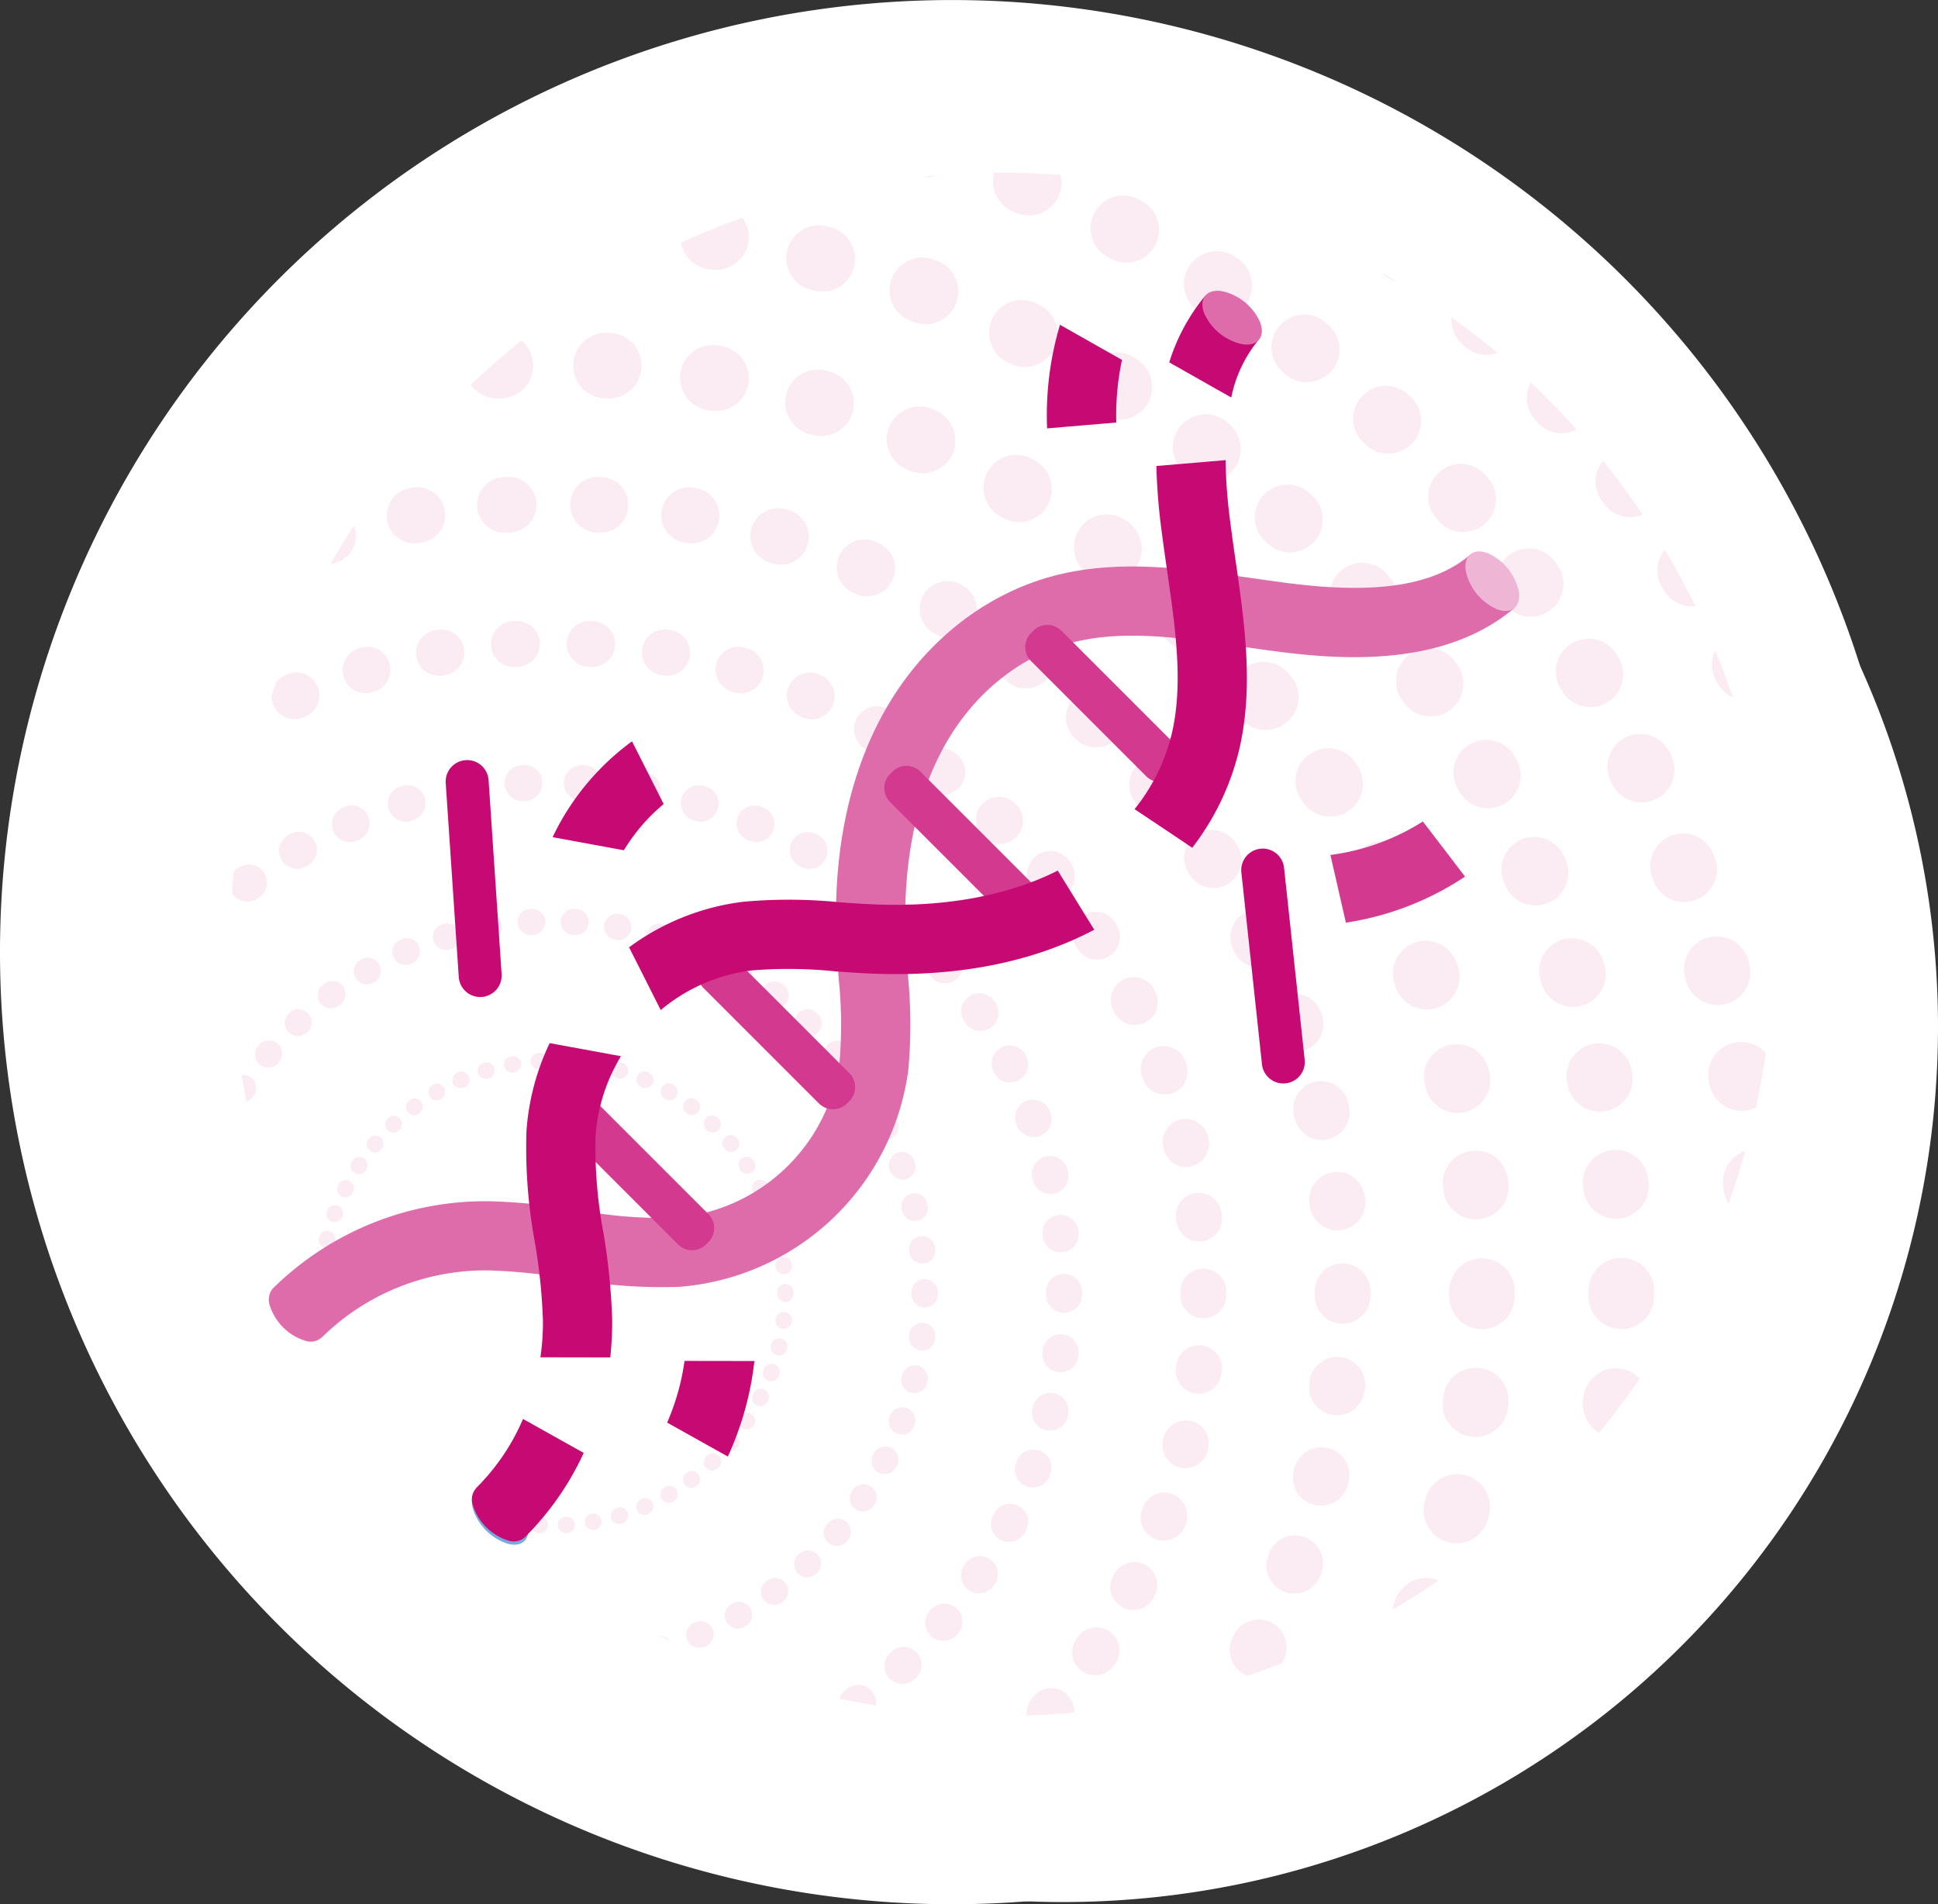 <svg xmlns="http://www.w3.org/2000/svg" xmlns:xlink="http://www.w3.org/1999/xlink" width="240.945" height="236.73" viewBox="0 0 240.945 236.73">
  <rect x="0" y="0" width="240.945" height="236.73" fill="#333333" stroke="none"/>
  <defs>
    <clipPath id="clip-path">
      <path id="Tracé_243970" data-name="Tracé 243970" d="M148.739,145.393A95.924,95.924,0,1,0,244.662,49.47a95.923,95.923,0,0,0-95.923,95.923" fill="none"/>
    </clipPath>
  </defs>
  <g id="illustration-prevention-3" transform="translate(-120.1 -27.995)">
    <g id="Groupe_3608" data-name="Groupe 3608">
      <g id="Groupe_3618" data-name="Groupe 3618">
        <path id="Tracé_243958" data-name="Tracé 243958" d="M356.83,146.36A118.365,118.365,0,1,1,238.465,28,118.365,118.365,0,0,1,356.83,146.36" fill="#fff"/>
        <path id="Tracé_243959" data-name="Tracé 243959" d="M361.045,155.661A108.795,108.795,0,1,1,252.251,46.867,108.794,108.794,0,0,1,361.045,155.661" fill="#fff"/>
      </g>
    </g>
    <g id="Groupe_3610" data-name="Groupe 3610">
      <g id="Groupe_3609" data-name="Groupe 3609" clip-path="url(#clip-path)">
        <path id="Tracé_243960" data-name="Tracé 243960" d="M195.3,377.5a4.074,4.074,0,0,1-.137-8.146l.393-.014a4.074,4.074,0,1,1,.309,8.143l-.422.015-.143,0m-13.081-.007-.142,0-.416-.016a4.074,4.074,0,0,1,.3-8.143l.395.015a4.074,4.074,0,0,1-.137,8.146m26.536-.941a4.075,4.075,0,0,1-.428-8.126l.392-.042a4.074,4.074,0,1,1,.9,8.1l-.421.045a4.062,4.062,0,0,1-.438.024m-39.991-.021a4.094,4.094,0,0,1-.439-.024l-.42-.046a4.074,4.074,0,1,1,.894-8.1l.393.043a4.075,4.075,0,0,1-.428,8.126m53.346-1.9a4.075,4.075,0,0,1-.722-8.084l.387-.071a4.075,4.075,0,0,1,1.483,8.013l-.418.076a4.131,4.131,0,0,1-.73.066m-66.7-.035a4.079,4.079,0,0,1-.733-.066l-.415-.076a4.074,4.074,0,0,1,1.482-8.013l.389.072a4.074,4.074,0,0,1-.723,8.083m79.878-2.863a4.075,4.075,0,0,1-1.016-8.02l.382-.1a4.074,4.074,0,0,1,2.067,7.882l-.411.106a4.043,4.043,0,0,1-1.022.131m-93.055-.049a4.049,4.049,0,0,1-1.023-.131l-.41-.107a4.074,4.074,0,1,1,2.068-7.881l.383.1a4.075,4.075,0,0,1-1.018,8.019m105.988-3.811a4.075,4.075,0,0,1-1.3-7.936l.373-.126a4.074,4.074,0,0,1,2.631,7.711l-.4.137a4.049,4.049,0,0,1-1.3.214M129.309,367.8a4.08,4.08,0,0,1-1.311-.217l-.4-.137a4.074,4.074,0,1,1,2.644-7.708l.376.129a4.074,4.074,0,0,1-1.308,7.933m131.514-4.731a4.075,4.075,0,0,1-1.591-7.827l.363-.154a4.074,4.074,0,1,1,3.2,7.494l-.387.164a4.068,4.068,0,0,1-1.586.323m-144.14-.09a4.059,4.059,0,0,1-1.588-.323l-.389-.166a4.074,4.074,0,1,1,3.2-7.493l.366.156a4.075,4.075,0,0,1-1.592,7.826m156.353-5.614a4.075,4.075,0,0,1-1.856-7.7l.349-.179a4.074,4.074,0,0,1,3.734,7.243l-.376.193a4.069,4.069,0,0,1-1.851.447m-168.585-.119a4.058,4.058,0,0,1-1.864-.454l-.367-.19a4.074,4.074,0,1,1,3.739-7.239l.362.186a4.075,4.075,0,0,1-1.87,7.7M284.8,350.783a4.075,4.075,0,0,1-2.123-7.555l.338-.207a4.074,4.074,0,0,1,4.258,6.948l-.358.219a4.05,4.05,0,0,1-2.115.6m-192.128-.146a4.052,4.052,0,0,1-2.119-.6l-.37-.227a4.074,4.074,0,0,1,4.286-6.93l.33.2a4.075,4.075,0,0,1-2.127,7.553m203.385-7.282a4.075,4.075,0,0,1-2.372-7.39l.333-.237a4.074,4.074,0,0,1,4.737,6.629l-.333.238a4.062,4.062,0,0,1-2.365.76m-214.643-.172a4.066,4.066,0,0,1-2.372-.764l-.332-.239a4.074,4.074,0,0,1,4.749-6.621l.333.238a4.075,4.075,0,0,1-2.378,7.386m225.333-8.058a4.074,4.074,0,0,1-2.605-7.209l.309-.257a4.074,4.074,0,1,1,5.213,6.263l-.318.264a4.05,4.05,0,0,1-2.6.939m-236.016-.2a4.063,4.063,0,0,1-2.6-.939l-.322-.269a4.075,4.075,0,1,1,5.222-6.256l.306.255a4.074,4.074,0,0,1-2.6,7.209m246.079-8.789a4.075,4.075,0,0,1-2.825-7.011l.291-.28a4.074,4.074,0,1,1,5.656,5.866l-.3.287a4.064,4.064,0,0,1-2.825,1.138m-256.132-.216a4.058,4.058,0,0,1-2.824-1.138l-.305-.294a4.075,4.075,0,0,1,5.671-5.852l.284.274a4.074,4.074,0,0,1-2.826,7.01M326.2,316.446a4.075,4.075,0,0,1-3.027-6.8l.267-.3a4.074,4.074,0,1,1,6.067,5.439l-.278.311a4.069,4.069,0,0,1-3.029,1.348m-274.892-.229a4.065,4.065,0,0,1-3.037-1.355L48,314.554a4.075,4.075,0,0,1,6.076-5.431l.268.3a4.073,4.073,0,0,1-3.031,6.793M334.863,306.1a4.075,4.075,0,0,1-3.212-6.577l.242-.312a4.074,4.074,0,0,1,6.448,4.982l-.26.335a4.064,4.064,0,0,1-3.218,1.572m-292.194-.239a4.066,4.066,0,0,1-3.225-1.581l-.255-.33a4.074,4.074,0,1,1,6.454-4.973l.245.316a4.074,4.074,0,0,1-3.219,6.568M342.753,295.14a4.075,4.075,0,0,1-3.388-6.335l.224-.336a4.074,4.074,0,0,1,6.787,4.51l-.23.346a4.072,4.072,0,0,1-3.393,1.815M34.8,294.9a4.066,4.066,0,0,1-3.394-1.818l-.242-.363a4.074,4.074,0,1,1,6.814-4.469l.211.318A4.075,4.075,0,0,1,34.8,294.9m315.019-11.262a4.076,4.076,0,0,1-3.54-6.084l.191-.341a4.074,4.074,0,0,1,7.107,3.986l-.21.373a4.073,4.073,0,0,1-3.548,2.066M27.76,283.4a4.074,4.074,0,0,1-3.554-2.076L24,280.955a4.074,4.074,0,0,1,7.113-3.976l.193.344A4.075,4.075,0,0,1,27.76,283.4m328.276-11.754a4.075,4.075,0,0,1-3.682-5.813l.169-.36a4.074,4.074,0,1,1,7.381,3.453l-.18.383a4.075,4.075,0,0,1-3.688,2.337m-334.46-.226a4.076,4.076,0,0,1-3.691-2.343l-.176-.375a4.075,4.075,0,1,1,7.382-3.452l.169.363a4.076,4.076,0,0,1-3.684,5.807m339.778-12.193a4.076,4.076,0,0,1-3.8-5.534l.146-.382a4.074,4.074,0,1,1,7.609,2.913l-.147.385a4.076,4.076,0,0,1-3.806,2.618m-345.068-.2a4.074,4.074,0,0,1-3.8-2.614l-.149-.388a4.074,4.074,0,1,1,7.611-2.91l.145.375a4.077,4.077,0,0,1-3.8,5.537m349.46-12.579a4.076,4.076,0,0,1-3.9-5.254l.116-.382a4.074,4.074,0,0,1,7.807,2.334l-.123.407a4.077,4.077,0,0,1-3.9,2.895m-353.831-.189a4.075,4.075,0,0,1-3.9-2.9l-.12-.4A4.074,4.074,0,1,1,15.7,240.62l.115.385a4.077,4.077,0,0,1-3.9,5.249M369.18,233.392a4.081,4.081,0,0,1-3.979-4.962l.086-.392a4.075,4.075,0,0,1,7.958,1.758l-.091.407a4.077,4.077,0,0,1-3.974,3.189M8.495,233.2a4.077,4.077,0,0,1-3.973-3.186l-.091-.412a4.074,4.074,0,1,1,7.958-1.751l.085.385A4.078,4.078,0,0,1,8.495,233.2m363.151-13.076a4.2,4.2,0,0,1-.6-.044,4.076,4.076,0,0,1-3.438-4.624l.059-.4a4.074,4.074,0,1,1,8.063,1.175l-.06.41a4.075,4.075,0,0,1-4.026,3.482m-365.6-.192a4.074,4.074,0,0,1-4.025-3.48l-.062-.421a4.074,4.074,0,0,1,8.066-1.158l.057.389a4.075,4.075,0,0,1-3.436,4.626,4.2,4.2,0,0,1-.6.044m367.091-13.219c-.1,0-.2,0-.306-.011a4.075,4.075,0,0,1-3.762-4.364l.03-.4a4.075,4.075,0,0,1,8.128.587l-.031.416a4.074,4.074,0,0,1-4.059,3.772M4.569,206.521A4.075,4.075,0,0,1,.51,202.747l-.03-.421a4.074,4.074,0,0,1,8.128-.574l.029.4a4.075,4.075,0,0,1-3.763,4.363c-.1.007-.2.011-.305.011m369.074-13.289h-.007a4.073,4.073,0,0,1-4.067-4.081v-.819a4.074,4.074,0,0,1,4.067-4.082h.007a4.076,4.076,0,0,1,4.076,4.068v.846a4.076,4.076,0,0,1-4.076,4.068m-369.569-.2A4.074,4.074,0,0,1,0,188.961v-.409a4.074,4.074,0,1,1,8.149,0v.409a4.074,4.074,0,0,1-4.074,4.074m.474-13.484c-.1,0-.194,0-.291-.01a4.074,4.074,0,0,1-3.778-4.35l.031-.423a4.074,4.074,0,1,1,8.126.6l-.029.393a4.074,4.074,0,0,1-4.059,3.788m368.606-.229a4.075,4.075,0,0,1-4.06-3.78l-.029-.4a4.074,4.074,0,0,1,8.126-.6l.031.414a4.073,4.073,0,0,1-3.769,4.358c-.1.008-.2.011-.3.011M5.992,166.137a4.076,4.076,0,0,1-4.038-4.656l.061-.416a4.074,4.074,0,1,1,8.061,1.185l-.056.393a4.076,4.076,0,0,1-4.028,3.494m365.7-.227a4.075,4.075,0,0,1-4.026-3.489l-.059-.4a4.074,4.074,0,1,1,8.061-1.19l.061.414a4.079,4.079,0,0,1-4.037,4.661M8.41,152.863a4.125,4.125,0,0,1-.883-.1,4.075,4.075,0,0,1-3.1-4.858l.092-.409a4.074,4.074,0,1,1,7.951,1.778l-.087.39a4.075,4.075,0,0,1-3.974,3.2m360.848-.224a4.075,4.075,0,0,1-3.974-3.2l-.086-.389a4.074,4.074,0,1,1,7.951-1.778l.091.409a4.078,4.078,0,0,1-3.982,4.954M11.8,139.8a4.077,4.077,0,0,1-3.906-5.243l.12-.4a4.074,4.074,0,0,1,7.8,2.349l-.116.385a4.078,4.078,0,0,1-3.9,2.908m354.061-.22a4.078,4.078,0,0,1-3.9-2.9l-.116-.385a4.074,4.074,0,0,1,7.8-2.362l.12.4a4.076,4.076,0,0,1-3.9,5.25M16.139,127.008a4.077,4.077,0,0,1-3.807-5.526l.149-.391a4.074,4.074,0,0,1,7.609,2.916l-.143.376a4.078,4.078,0,0,1-3.808,2.625m345.366-.2a4.076,4.076,0,0,1-3.807-2.62l-.145-.376a4.074,4.074,0,0,1,7.607-2.922l.148.388a4.075,4.075,0,0,1-3.8,5.53M21.411,114.57a4.077,4.077,0,0,1-3.688-5.8l.183-.388a4.074,4.074,0,1,1,7.364,3.487l-.166.354a4.076,4.076,0,0,1-3.693,2.349m334.819-.164a4.075,4.075,0,0,1-3.691-2.343l-.168-.357a4.075,4.075,0,1,1,7.366-3.486l.178.38a4.074,4.074,0,0,1-3.685,5.806M27.581,102.555a4.076,4.076,0,0,1-3.55-6.068l.211-.374a4.074,4.074,0,0,1,7.088,4.02l-.191.34a4.073,4.073,0,0,1-3.558,2.082m322.479-.135a4.074,4.074,0,0,1-3.56-2.086l-.19-.339a4.074,4.074,0,1,1,7.094-4.01l.209.372a4.074,4.074,0,0,1-3.553,6.063M34.615,91.028A4.075,4.075,0,0,1,31.221,84.7l.233-.351a4.074,4.074,0,0,1,6.78,4.52l-.22.331a4.07,4.07,0,0,1-3.4,1.825m308.414-.115a4.072,4.072,0,0,1-3.4-1.829l-.217-.329a4.074,4.074,0,1,1,6.783-4.514l.233.352a4.074,4.074,0,0,1-3.4,6.32M42.467,80.044a4.074,4.074,0,0,1-3.224-6.561l.259-.335a4.074,4.074,0,0,1,6.437,5l-.242.313a4.067,4.067,0,0,1-3.23,1.587m292.707-.1a4.068,4.068,0,0,1-3.23-1.588l-.241-.312a4.074,4.074,0,1,1,6.436-5l.259.335a4.073,4.073,0,0,1-3.224,6.561M51.1,69.664a4.074,4.074,0,0,1-3.032-6.793l.274-.3A4.074,4.074,0,1,1,54.406,68l-.273.305A4.065,4.065,0,0,1,51.1,69.664m275.445-.088a4.062,4.062,0,0,1-3.035-1.356l-.265-.292a4.075,4.075,0,0,1,6.05-5.461l.282.315a4.075,4.075,0,0,1-3.032,6.794M60.457,59.939a4.074,4.074,0,0,1-2.827-7.008l.3-.287a4.075,4.075,0,1,1,5.65,5.873l-.291.28a4.064,4.064,0,0,1-2.828,1.142m256.719-.081a4.058,4.058,0,0,1-2.834-1.149l-.283-.274a4.074,4.074,0,1,1,5.648-5.872l.306.294a4.075,4.075,0,0,1-2.837,7M70.5,50.92a4.075,4.075,0,0,1-2.616-7.2l.325-.271a4.074,4.074,0,0,1,5.206,6.269l-.3.252a4.062,4.062,0,0,1-2.613.95m236.635-.078a4.055,4.055,0,0,1-2.617-.953l-.294-.246a4.074,4.074,0,1,1,5.2-6.274l.334.278a4.074,4.074,0,0,1-2.621,7.195M81.159,42.655a4.075,4.075,0,0,1-2.384-7.381l.344-.246a4.074,4.074,0,0,1,4.737,6.629l-.319.229a4.055,4.055,0,0,1-2.378.769m215.3-.075a4.059,4.059,0,0,1-2.368-.762l-.333-.238a4.074,4.074,0,1,1,4.742-6.626l.334.238a4.075,4.075,0,0,1-2.375,7.388M92.393,35.189a4.074,4.074,0,0,1-2.136-7.546l.361-.221a4.074,4.074,0,1,1,4.238,6.96l-.335.2a4.049,4.049,0,0,1-2.128.6M285.2,35.114a4.061,4.061,0,0,1-2.128-.6l-.337-.206a4.074,4.074,0,0,1,4.24-6.959l.362.222a4.074,4.074,0,0,1-2.137,7.546M104.136,28.565a4.075,4.075,0,0,1-1.87-7.7l.365-.188a4.074,4.074,0,0,1,3.728,7.246l-.359.185a4.055,4.055,0,0,1-1.864.454m169.3-.075a4.053,4.053,0,0,1-1.866-.456l-.35-.18A4.075,4.075,0,1,1,274.93,20.6l.379.195a4.076,4.076,0,0,1-1.874,7.7M116.328,22.819a4.075,4.075,0,0,1-1.6-7.821l.389-.166a4.074,4.074,0,1,1,3.176,7.5l-.36.153a4.056,4.056,0,0,1-1.6.33m144.884-.076a4.071,4.071,0,0,1-1.6-.329l-.363-.154a4.074,4.074,0,0,1,3.174-7.505l.392.166a4.075,4.075,0,0,1-1.6,7.822M128.9,17.983a4.075,4.075,0,0,1-1.316-7.931l.389-.133a4.075,4.075,0,1,1,2.627,7.714l-.385.131a4.084,4.084,0,0,1-1.315.219M248.6,17.909a4.051,4.051,0,0,1-1.323-.222l-.375-.127a4.075,4.075,0,0,1,2.616-7.718l.4.138a4.075,4.075,0,0,1-1.32,7.929M141.818,14.08a4.075,4.075,0,0,1-1.032-8.016l.409-.107a4.074,4.074,0,1,1,2.042,7.889l-.382.1a4.083,4.083,0,0,1-1.037.134m93.858-.058a4.073,4.073,0,0,1-1.037-.135l-.382-.1A4.074,4.074,0,1,1,236.3,5.9l.409.106a4.075,4.075,0,0,1-1.031,8.017m-80.692-2.886a4.075,4.075,0,0,1-.737-8.081l.417-.076A4.074,4.074,0,1,1,156.117,11l-.387.072a4.132,4.132,0,0,1-.746.068m67.521-.042a4.121,4.121,0,0,1-.745-.068l-.388-.071a4.074,4.074,0,1,1,1.454-8.018l.416.076a4.075,4.075,0,0,1-.737,8.081M168.331,9.166a4.074,4.074,0,0,1-.442-8.124L168.311,1a4.074,4.074,0,0,1,.864,8.1l-.39.043a4.362,4.362,0,0,1-.454.025m40.824-.025a4.084,4.084,0,0,1-.452-.026l-.392-.042a4.075,4.075,0,0,1,.866-8.1l.421.046a4.075,4.075,0,0,1-.443,8.125m-27.367-.97a4.074,4.074,0,0,1-.151-8.145l.422-.016a4.074,4.074,0,0,1,.28,8.144l-.393.015-.158,0M195.7,8.163l-.157,0-.394-.014A4.074,4.074,0,0,1,195.425,0l.423.015a4.074,4.074,0,0,1-.151,8.146" fill="#faecf2"/>
        <path id="Tracé_243961" data-name="Tracé 243961" d="M195.287,360.164a4.074,4.074,0,0,1-.152-8.146l.393-.015a4.074,4.074,0,1,1,.337,8.141l-.421.017-.157,0m-13.07-.008-.157,0-.423-.017a4.074,4.074,0,0,1,.337-8.142l.394.016a4.074,4.074,0,0,1-.151,8.146m26.506-1.037a4.074,4.074,0,0,1-.471-8.121l.392-.047a4.075,4.075,0,0,1,.979,8.09l-.42.05a4.108,4.108,0,0,1-.48.028m-39.942-.026a4.157,4.157,0,0,1-.5-.029l-.4-.05a4.074,4.074,0,1,1,.98-8.089l.4.049a4.074,4.074,0,0,1-.484,8.119M222.036,357a4.075,4.075,0,0,1-.793-8.071l.387-.079a4.075,4.075,0,0,1,1.623,7.986l-.415.083a4.072,4.072,0,0,1-.8.081m-66.567-.043a4.135,4.135,0,0,1-.815-.082l-.4-.082a4.074,4.074,0,0,1,1.625-7.985l.4.081a4.075,4.075,0,0,1-.807,8.068m79.668-3.147a4.075,4.075,0,0,1-1.117-7.993l.378-.109a4.074,4.074,0,1,1,2.268,7.826l-.407.118a4.075,4.075,0,0,1-1.122.158m-92.765-.06a4.053,4.053,0,0,1-1.134-.162l-.4-.114a4.074,4.074,0,0,1,2.268-7.827l.391.114a4.075,4.075,0,0,1-1.13,7.989m105.566-4.182a4.075,4.075,0,0,1-1.441-7.887l.38-.143a4.074,4.074,0,0,1,2.886,7.62l-.385.145a4.049,4.049,0,0,1-1.44.265m-118.361-.076a4.051,4.051,0,0,1-1.448-.268l-.386-.147a4.074,4.074,0,1,1,2.9-7.614l.381.145a4.075,4.075,0,0,1-1.448,7.884m130.766-5.184a4.075,4.075,0,0,1-1.746-7.758l.357-.169a4.074,4.074,0,1,1,3.508,7.354l-.379.181a4.064,4.064,0,0,1-1.74.392m-143.185-.1a4.065,4.065,0,0,1-1.74-.393l-.385-.183a4.074,4.074,0,1,1,3.515-7.351l.357.169a4.075,4.075,0,0,1-1.747,7.758m155.125-6.143a4.074,4.074,0,0,1-2.039-7.6l.35-.2a4.074,4.074,0,0,1,4.076,7.056l-.356.2a4.051,4.051,0,0,1-2.031.545m-167.072-.129a4.055,4.055,0,0,1-2.035-.547l-.365-.212a4.074,4.074,0,1,1,4.1-7.042l.344.2a4.075,4.075,0,0,1-2.044,7.6m178.472-7.059a4.075,4.075,0,0,1-2.315-7.43l.333-.229a4.074,4.074,0,0,1,4.629,6.706l-.339.234a4.057,4.057,0,0,1-2.308.719m-189.871-.154a4.057,4.057,0,0,1-2.314-.724l-.34-.235a4.074,4.074,0,0,1,4.642-6.7l.333.231a4.074,4.074,0,0,1-2.321,7.425m200.659-7.927a4.074,4.074,0,0,1-2.57-7.238l.3-.248a4.074,4.074,0,1,1,5.158,6.307l-.328.268a4.056,4.056,0,0,1-2.565.911m-211.44-.177a4.055,4.055,0,0,1-2.573-.917l-.325-.267a4.074,4.074,0,1,1,5.168-6.3l.308.252a4.074,4.074,0,0,1-2.578,7.231m221.548-8.744a4.075,4.075,0,0,1-2.818-7.018l.287-.275a4.074,4.074,0,1,1,5.649,5.872l-.3.29a4.058,4.058,0,0,1-2.816,1.131m-231.643-.2a4.063,4.063,0,0,1-2.824-1.138l-.3-.287a4.074,4.074,0,1,1,5.656-5.866l.291.28a4.074,4.074,0,0,1-2.825,7.011m241.006-9.506a4.075,4.075,0,0,1-3.036-6.79l.258-.291a4.074,4.074,0,1,1,6.1,5.4l-.285.32a4.063,4.063,0,0,1-3.038,1.359M63.59,303.959a4.066,4.066,0,0,1-3.052-1.374l-.274-.31a4.074,4.074,0,1,1,6.108-5.393l.267.3a4.075,4.075,0,0,1-3.049,6.776M322.5,293.748a4.074,4.074,0,0,1-3.243-6.537l.235-.311a4.074,4.074,0,1,1,6.515,4.894l-.258.342a4.07,4.07,0,0,1-3.249,1.612m-267.449-.221a4.067,4.067,0,0,1-3.255-1.621l-.254-.337a4.074,4.074,0,0,1,6.522-4.885L58.3,287a4.075,4.075,0,0,1-3.25,6.528M330.2,282.672a4.074,4.074,0,0,1-3.43-6.266l.213-.336a4.074,4.074,0,0,1,6.882,4.364l-.226.355a4.071,4.071,0,0,1-3.439,1.883m-282.819-.225a4.071,4.071,0,0,1-3.444-1.892l-.229-.362a4.074,4.074,0,1,1,6.9-4.331l.206.327a4.075,4.075,0,0,1-3.435,6.258m289.6-11.435a4.076,4.076,0,0,1-3.6-5.98l.188-.357a4.074,4.074,0,0,1,7.208,3.8l-.194.368a4.073,4.073,0,0,1-3.6,2.169m-296.363-.224a4.075,4.075,0,0,1-3.608-2.175l-.195-.372a4.074,4.074,0,0,1,7.22-3.778l.183.35a4.076,4.076,0,0,1-3.6,5.975M342.8,258.839a4.077,4.077,0,0,1-3.738-5.693l.153-.355a4.074,4.074,0,1,1,7.5,3.192l-.171.4a4.073,4.073,0,0,1-3.741,2.458m-307.981-.213a4.076,4.076,0,0,1-3.747-2.471l-.162-.38a4.074,4.074,0,1,1,7.5-3.2l.157.367a4.078,4.078,0,0,1-3.743,5.681m312.8-12.394a4.075,4.075,0,0,1-3.864-5.367l.128-.384a4.074,4.074,0,1,1,7.732,2.573l-.133.4a4.075,4.075,0,0,1-3.863,2.782m-317.595-.193a4.075,4.075,0,0,1-3.862-2.78l-.132-.394a4.075,4.075,0,0,1,7.731-2.577l.127.381a4.076,4.076,0,0,1-3.864,5.37M351.4,233.288a4.078,4.078,0,0,1-3.958-5.054l.1-.39a4.075,4.075,0,0,1,7.914,1.943l-.1.4a4.075,4.075,0,0,1-3.952,3.1m-325.134-.2a4.075,4.075,0,0,1-3.952-3.1l-.1-.407a4.074,4.074,0,0,1,7.915-1.936l.095.386a4.078,4.078,0,0,1-3.958,5.054m327.85-13.01a4.017,4.017,0,0,1-.661-.054,4.074,4.074,0,0,1-3.365-4.677l.065-.4a4.074,4.074,0,1,1,8.044,1.3l-.067.41a4.075,4.075,0,0,1-4.016,3.419m-330.55-.2a4.075,4.075,0,0,1-4.017-3.424l-.067-.412a4.074,4.074,0,0,1,8.047-1.285l.063.394a4.075,4.075,0,0,1-3.37,4.674,4.183,4.183,0,0,1-.656.053M355.758,206.7c-.112,0-.225,0-.339-.014a4.074,4.074,0,0,1-3.726-4.395l.032-.4a4.074,4.074,0,1,1,8.123.644l-.034.421a4.074,4.074,0,0,1-4.056,3.739m-333.814-.2a4.075,4.075,0,0,1-4.057-3.745l-.033-.416a4.074,4.074,0,0,1,8.123-.642l.032.4a4.074,4.074,0,0,1-3.732,4.39c-.112.009-.223.013-.333.013M356.32,193.231h-.007a4.073,4.073,0,0,1-4.067-4.08v-.8a4.073,4.073,0,0,1,4.067-4.081h.007a4.074,4.074,0,0,1,4.074,4.067v.83a4.074,4.074,0,0,1-4.074,4.067m-334.922-.2a4.074,4.074,0,0,1-4.074-4.074v-.422A4.074,4.074,0,0,1,21.4,184.47h.014a4.074,4.074,0,0,1,4.06,4.089v.394a4.074,4.074,0,0,1-4.074,4.074m.522-13.47q-.162,0-.327-.012a4.074,4.074,0,0,1-3.739-4.384l.033-.413a4.074,4.074,0,1,1,8.122.656l-.032.4a4.074,4.074,0,0,1-4.057,3.752m333.862-.205a4.075,4.075,0,0,1-4.057-3.753l-.032-.393a4.074,4.074,0,0,1,8.121-.672l.034.421a4.074,4.074,0,0,1-3.739,4.384c-.11.008-.219.013-.327.013M23.512,166.171a4.2,4.2,0,0,1-.648-.051,4.074,4.074,0,0,1-3.38-4.666l.066-.413a4.074,4.074,0,0,1,8.044,1.3l-.064.4a4.074,4.074,0,0,1-4.018,3.432m330.661-.2a4.075,4.075,0,0,1-4.017-3.426l-.064-.394a4.075,4.075,0,0,1,8.042-1.317l.066.412a4.074,4.074,0,0,1-3.372,4.672,4.17,4.17,0,0,1-.655.053m-328-13.012a4.078,4.078,0,0,1-3.961-5.04l.1-.411a4.074,4.074,0,1,1,7.909,1.957l-.094.383a4.076,4.076,0,0,1-3.955,3.111m325.318-.2a4.076,4.076,0,0,1-3.953-3.1l-.1-.393a4.074,4.074,0,1,1,7.91-1.956l.1.4a4.075,4.075,0,0,1-2.981,4.931,4.125,4.125,0,0,1-.978.119M29.9,140a4.076,4.076,0,0,1-3.869-5.355l.134-.4a4.074,4.074,0,1,1,7.728,2.585l-.126.377A4.076,4.076,0,0,1,29.9,140m317.852-.195a4.075,4.075,0,0,1-3.865-2.787l-.125-.375a4.074,4.074,0,1,1,7.722-2.6l.134.4a4.077,4.077,0,0,1-3.866,5.363M34.669,127.374a4.077,4.077,0,0,1-3.747-5.671l.166-.388a4.074,4.074,0,0,1,7.488,3.213l-.156.366a4.077,4.077,0,0,1-3.751,2.48m308.31-.165a4.075,4.075,0,0,1-3.751-2.481l-.153-.357a4.075,4.075,0,0,1,7.485-3.222l.167.391a4.077,4.077,0,0,1-3.748,5.669M40.444,115.18a4.076,4.076,0,0,1-3.607-5.964l.2-.374a4.074,4.074,0,1,1,7.208,3.8l-.184.351a4.075,4.075,0,0,1-3.614,2.187m296.757-.139a4.073,4.073,0,0,1-3.61-2.181l-.187-.355a4.074,4.074,0,1,1,7.208-3.8l.193.366a4.076,4.076,0,0,1-3.6,5.97M47.185,103.493a4.075,4.075,0,0,1-3.441-6.25l.226-.358a4.074,4.074,0,0,1,6.875,4.374l-.212.335a4.071,4.071,0,0,1-3.448,1.9m283.273-.12a4.07,4.07,0,0,1-3.448-1.9l-.211-.333a4.074,4.074,0,1,1,6.873-4.376l.226.355a4.075,4.075,0,0,1-3.44,6.252M54.843,92.389a4.074,4.074,0,0,1-3.254-6.521l.258-.342a4.074,4.074,0,1,1,6.491,4.924l-.234.311a4.067,4.067,0,0,1-3.261,1.628M322.8,92.283a4.065,4.065,0,0,1-3.264-1.632l-.234-.31a4.074,4.074,0,0,1,6.5-4.916l.257.342a4.074,4.074,0,0,1-3.258,6.516M63.367,81.936a4.075,4.075,0,0,1-3.049-6.776l.278-.313a4.075,4.075,0,0,1,6.088,5.417l-.265.3a4.066,4.066,0,0,1-3.052,1.374m250.9-.095a4.063,4.063,0,0,1-3.055-1.378l-.258-.29a4.074,4.074,0,1,1,6.082-5.423l.284.32a4.075,4.075,0,0,1-3.053,6.771M72.7,72.2a4.074,4.074,0,0,1-2.828-7.007l.305-.293a4.074,4.074,0,1,1,5.634,5.886l-.283.273A4.063,4.063,0,0,1,72.7,72.2m232.23-.086a4.058,4.058,0,0,1-2.824-1.138l-.284-.273a4.074,4.074,0,1,1,5.627-5.893l.306.294a4.074,4.074,0,0,1-2.825,7.01M82.778,63.242A4.074,4.074,0,0,1,80.2,56.014l.316-.258a4.074,4.074,0,1,1,5.159,6.307l-.316.259a4.058,4.058,0,0,1-2.577.92m212.063-.081a4.062,4.062,0,0,1-2.582-.924l-.3-.249a4.074,4.074,0,1,1,5.145-6.319l.329.268a4.074,4.074,0,0,1-2.587,7.224m-201.3-8.039A4.075,4.075,0,0,1,91.211,47.7l.345-.239a4.075,4.075,0,1,1,4.63,6.706l-.326.225a4.052,4.052,0,0,1-2.321.729m190.529-.077a4.059,4.059,0,0,1-2.314-.724l-.327-.226a4.074,4.074,0,0,1,4.616-6.715l.347.239a4.075,4.075,0,0,1-2.322,7.426M104.914,47.892a4.074,4.074,0,0,1-2.053-7.6l.364-.21a4.074,4.074,0,1,1,4.076,7.055l-.342.2a4.058,4.058,0,0,1-2.045.553m167.764-.073a4.047,4.047,0,0,1-2.036-.548l-.352-.2a4.074,4.074,0,1,1,4.073-7.057l.358.206a4.075,4.075,0,0,1-2.043,7.6M116.829,41.6a4.075,4.075,0,0,1-1.76-7.751l.382-.181a4.074,4.074,0,1,1,3.486,7.365l-.353.168a4.061,4.061,0,0,1-1.755.4m143.912-.07a4.058,4.058,0,0,1-1.755-.4l-.357-.17a4.074,4.074,0,0,1,3.488-7.364l.384.182a4.075,4.075,0,0,1-1.76,7.751M129.209,36.3a4.075,4.075,0,0,1-1.456-7.881l.4-.151a4.074,4.074,0,0,1,2.881,7.622l-.368.14a4.06,4.06,0,0,1-1.454.27m119.124-.067a4.062,4.062,0,0,1-1.45-.268l-.369-.14a4.074,4.074,0,1,1,2.872-7.626l.4.151a4.075,4.075,0,0,1-1.451,7.883M141.988,32.01a4.075,4.075,0,0,1-1.132-7.988l.4-.114a4.074,4.074,0,1,1,2.264,7.827l-.391.113a4.066,4.066,0,0,1-1.136.162m93.559-.053a4.066,4.066,0,0,1-1.136-.162l-.378-.109a4.074,4.074,0,1,1,2.239-7.835l.407.117a4.075,4.075,0,0,1-1.132,7.989m-80.474-3.185a4.075,4.075,0,0,1-.808-8.068l.4-.082a4.075,4.075,0,0,1,1.622,7.986l-.4.081a4.082,4.082,0,0,1-.817.083m67.386-.039a4.147,4.147,0,0,1-.817-.082l-.386-.079a4.074,4.074,0,1,1,1.6-7.99l.416.084a4.074,4.074,0,0,1-.808,8.067M168.377,26.6a4.075,4.075,0,0,1-.484-8.12l.406-.049a4.074,4.074,0,0,1,.978,8.09l-.4.049a4.135,4.135,0,0,1-.495.03m40.774-.023a4.16,4.16,0,0,1-.495-.03l-.392-.047a4.074,4.074,0,0,1,.953-8.093l.419.05a4.075,4.075,0,0,1-.485,8.12m-27.335-1.072a4.074,4.074,0,0,1-.166-8.145l.421-.017a4.074,4.074,0,0,1,.309,8.143l-.393.015c-.057,0-.115,0-.171,0m13.9-.008c-.057,0-.114,0-.171,0l-.394-.015a4.074,4.074,0,1,1,.308-8.143l.422.017a4.074,4.074,0,0,1-.165,8.145" fill="#faecf2"/>
        <path id="Tracé_243962" data-name="Tracé 243962" d="M195.276,342.827a4.074,4.074,0,0,1-.165-8.145l.394-.017a4.074,4.074,0,1,1,.364,8.14l-.423.018c-.056,0-.114,0-.17,0m-13.056-.01c-.061,0-.123,0-.185,0l-.408-.018a4.074,4.074,0,0,1,.364-8.14l.409.018a4.074,4.074,0,0,1-.18,8.144m26.47-1.154a4.074,4.074,0,0,1-.541-8.112l.4-.054a4.074,4.074,0,1,1,1.093,8.075l-.4.054a4.114,4.114,0,0,1-.551.037m-39.882-.029a3.956,3.956,0,0,1-.551-.038l-.406-.054a4.074,4.074,0,0,1,1.094-8.075l.4.055a4.074,4.074,0,0,1-.541,8.112M221.95,339.3a4.075,4.075,0,0,1-.891-8.05l.382-.087a4.075,4.075,0,0,1,1.821,7.943l-.414.094a4.134,4.134,0,0,1-.9.1m-66.4-.049a4.09,4.09,0,0,1-.9-.1l-.413-.094a4.075,4.075,0,1,1,1.821-7.943l.383.088a4.075,4.075,0,0,1-.892,8.05m79.394-3.5A4.075,4.075,0,0,1,233.7,327.8l.374-.122a4.074,4.074,0,1,1,2.522,7.748l-.4.131a4.084,4.084,0,0,1-1.248.2m-92.384-.069a4.062,4.062,0,0,1-1.255-.2l-.4-.132a4.074,4.074,0,1,1,2.539-7.743l.375.122a4.075,4.075,0,0,1-1.254,7.952m105-4.635a4.075,4.075,0,0,1-1.592-7.826l.359-.153a4.074,4.074,0,1,1,3.21,7.489l-.388.166a4.062,4.062,0,0,1-1.589.324m-117.623-.093a4.066,4.066,0,0,1-1.6-.33l-.379-.163a4.074,4.074,0,1,1,3.213-7.487l.375.16a4.075,4.075,0,0,1-1.606,7.82M259.7,325.232a4.075,4.075,0,0,1-1.929-7.665l.345-.186A4.074,4.074,0,1,1,262,324.547l-.372.2a4.053,4.053,0,0,1-1.922.485m-141.907-.118a4.059,4.059,0,0,1-1.924-.486l-.374-.2a4.074,4.074,0,1,1,3.883-7.164l.346.187a4.075,4.075,0,0,1-1.931,7.665m153.477-6.771a4.074,4.074,0,0,1-2.237-7.482l.326-.216a4.074,4.074,0,1,1,4.494,6.8l-.353.233a4.048,4.048,0,0,1-2.23.668M106.229,318.2a4.045,4.045,0,0,1-2.246-.679l-.341-.226a4.074,4.074,0,1,1,4.5-6.792l.341.226a4.074,4.074,0,0,1-2.254,7.471m175.95-7.756a4.074,4.074,0,0,1-2.535-7.265l.312-.249a4.074,4.074,0,0,1,5.08,6.371l-.326.26a4.061,4.061,0,0,1-2.531.883m-186.847-.164a4.06,4.06,0,0,1-2.534-.886l-.331-.265a4.074,4.074,0,1,1,5.1-6.357l.307.245a4.074,4.074,0,0,1-2.539,7.263m197.008-8.676a4.075,4.075,0,0,1-2.808-7.028l.285-.271a4.074,4.074,0,0,1,5.634,5.887l-.306.292a4.059,4.059,0,0,1-2.8,1.12m-207.154-.184a4.059,4.059,0,0,1-2.813-1.128l-.309-.3a4.074,4.074,0,1,1,5.656-5.866l.28.269a4.074,4.074,0,0,1-2.814,7.021m216.486-9.528a4.075,4.075,0,0,1-3.056-6.767l.26-.3a4.074,4.074,0,0,1,6.134,5.364l-.279.318a4.066,4.066,0,0,1-3.059,1.381m-225.8-.2A4.066,4.066,0,0,1,72.8,290.3l-.272-.311a4.074,4.074,0,1,1,6.141-5.356l.265.3a4.074,4.074,0,0,1-3.065,6.756M310.1,281.387a4.074,4.074,0,0,1-3.285-6.48l.238-.326a4.074,4.074,0,1,1,6.582,4.8l-.244.334a4.069,4.069,0,0,1-3.291,1.668M67.46,281.175a4.069,4.069,0,0,1-3.3-1.677l-.243-.334a4.075,4.075,0,0,1,6.6-4.786l.236.326a4.074,4.074,0,0,1-3.291,6.471m250.1-11.006a4.074,4.074,0,0,1-3.483-6.182l.2-.334a4.074,4.074,0,1,1,6.993,4.182l-.22.367a4.072,4.072,0,0,1-3.491,1.967m-257.54-.22a4.074,4.074,0,0,1-3.5-1.983l-.212-.354a4.075,4.075,0,0,1,7-4.174l.206.344a4.075,4.075,0,0,1-3.492,6.167M323.99,258.327a4.077,4.077,0,0,1-3.658-5.864l.167-.346a4.075,4.075,0,0,1,7.344,3.532l-.189.391a4.076,4.076,0,0,1-3.664,2.287M53.621,258.1a4.073,4.073,0,0,1-3.672-2.3l-.18-.372a4.074,4.074,0,0,1,7.344-3.531l.174.361a4.076,4.076,0,0,1-3.666,5.846m275.7-12.153a4.075,4.075,0,0,1-3.808-5.519l.139-.371a4.074,4.074,0,0,1,7.629,2.864l-.149.4a4.076,4.076,0,0,1-3.811,2.63M48.31,245.733A4.076,4.076,0,0,1,44.5,243.1l-.149-.4a4.074,4.074,0,1,1,7.636-2.843l.138.368a4.075,4.075,0,0,1-3.812,5.511m285.212-12.581a4.079,4.079,0,0,1-3.928-5.165l.105-.381a4.074,4.074,0,0,1,7.859,2.153l-.113.407a4.075,4.075,0,0,1-3.923,2.986m-289.387-.224a4.075,4.075,0,0,1-3.924-2.988l-.11-.4a4.074,4.074,0,1,1,7.856-2.161l.107.387a4.079,4.079,0,0,1-3.929,5.162m292.409-12.9a4.077,4.077,0,0,1-4.013-4.808l.071-.391a4.074,4.074,0,0,1,8.02,1.444l-.075.414a4.076,4.076,0,0,1-4,3.341M41.133,219.8a4.076,4.076,0,0,1-4-3.346l-.074-.416a4.074,4.074,0,1,1,8.022-1.43l.07.388a4.081,4.081,0,0,1-4.014,4.8m297.238-13.115c-.125,0-.25-.005-.376-.016a4.074,4.074,0,0,1-3.686-4.429l.035-.393a4.074,4.074,0,0,1,8.117.714l-.038.421a4.074,4.074,0,0,1-4.052,3.7m-299.044-.231a4.074,4.074,0,0,1-4.053-3.71l-.037-.413a4.074,4.074,0,0,1,8.117-.716l.036.4a4.075,4.075,0,0,1-3.694,4.422c-.124.011-.247.016-.369.016M339,193.232h-.008a4.074,4.074,0,0,1-4.067-4.082v-.741a4.076,4.076,0,0,1,4.066-4.083H339a4.075,4.075,0,0,1,4.074,4.066v.772A4.075,4.075,0,0,1,339,193.232M38.721,193a4.074,4.074,0,0,1-4.074-4.075v-.42a4.075,4.075,0,0,1,4.074-4.062h.013a4.075,4.075,0,0,1,4.062,4.087v.4A4.075,4.075,0,0,1,38.721,193m.584-13.454c-.12,0-.24-.005-.361-.016a4.074,4.074,0,0,1-3.7-4.416l.036-.407a4.074,4.074,0,0,1,8.117.714l-.036.407a4.075,4.075,0,0,1-4.054,3.718m299.1-.116a4.075,4.075,0,0,1-4.054-3.717l-.036-.394a4.074,4.074,0,0,1,8.115-.741l.038.419a4.074,4.074,0,0,1-3.7,4.417c-.122.011-.243.016-.363.016M41.08,166.2a4.076,4.076,0,0,1-4.014-4.8l.073-.406a4.074,4.074,0,1,1,8.018,1.452l-.072.4a4.074,4.074,0,0,1-4,3.353m295.538-.115a4.075,4.075,0,0,1-4.006-3.353l-.071-.394a4.074,4.074,0,1,1,8.017-1.458l.074.408a4.077,4.077,0,0,1-4.014,4.8M44.046,153.059a4.078,4.078,0,0,1-3.932-5.152l.109-.394a4.074,4.074,0,0,1,7.859,2.154l-.109.394a4.075,4.075,0,0,1-3.927,3m289.595-.112a4.075,4.075,0,0,1-3.927-3l-.1-.377a4.074,4.074,0,0,1,7.85-2.187l.113.41a4.078,4.078,0,0,1-3.932,5.152m-285.455-12.7a4.077,4.077,0,0,1-3.816-5.5l.148-.4a4.074,4.074,0,0,1,7.624,2.877L52,137.6a4.076,4.076,0,0,1-3.816,2.648m281.306-.109a4.075,4.075,0,0,1-3.817-2.649l-.138-.366a4.074,4.074,0,0,1,7.621-2.885l.15.4a4.078,4.078,0,0,1-3.816,5.5M53.469,127.847a4.077,4.077,0,0,1-3.669-5.841l.183-.38a4.074,4.074,0,0,1,7.333,3.554l-.173.358a4.074,4.074,0,0,1-3.674,2.309m270.736-.092a4.075,4.075,0,0,1-3.672-2.3l-.175-.361a4.074,4.074,0,0,1,7.333-3.554l.18.372a4.078,4.078,0,0,1-3.666,5.847M59.847,115.978a4.075,4.075,0,0,1-3.493-6.166l.214-.356a4.074,4.074,0,0,1,6.987,4.193l-.207.346a4.072,4.072,0,0,1-3.5,1.983m257.976-.079a4.073,4.073,0,0,1-3.5-1.983l-.206-.344a4.074,4.074,0,0,1,6.986-4.195l.213.355a4.075,4.075,0,0,1-3.493,6.167M67.265,104.73a4.075,4.075,0,0,1-3.3-6.465l.249-.342a4.074,4.074,0,1,1,6.582,4.8l-.232.319a4.069,4.069,0,0,1-3.3,1.684m243.137-.069a4.07,4.07,0,0,1-3.3-1.682l-.228-.314a4.074,4.074,0,0,1,6.572-4.817l.252.346a4.075,4.075,0,0,1-3.295,6.467M75.659,94.192a4.075,4.075,0,0,1-3.069-6.753l.276-.315A4.074,4.074,0,1,1,78.993,92.5l-.261.3a4.067,4.067,0,0,1-3.073,1.4m226.346-.062a4.065,4.065,0,0,1-3.073-1.4l-.259-.3A4.074,4.074,0,0,1,304.8,87.06l.279.318a4.075,4.075,0,0,1-3.069,6.752M84.959,84.444a4.075,4.075,0,0,1-2.818-7.018l.3-.285a4.074,4.074,0,0,1,5.627,5.893l-.291.279a4.06,4.06,0,0,1-2.817,1.131M292.7,84.388a4.059,4.059,0,0,1-2.817-1.131l-.292-.279a4.074,4.074,0,1,1,5.628-5.893l.3.285a4.074,4.074,0,0,1-2.817,7.018M95.089,75.565a4.074,4.074,0,0,1-2.551-7.253l.331-.265a4.074,4.074,0,0,1,5.073,6.377l-.307.245a4.057,4.057,0,0,1-2.546.9m187.476-.052a4.055,4.055,0,0,1-2.546-.9l-.3-.243a4.074,4.074,0,0,1,5.066-6.382l.335.268a4.074,4.074,0,0,1-2.551,7.253m-176.6-7.888a4.075,4.075,0,0,1-2.251-7.474l.34-.224a4.074,4.074,0,1,1,4.494,6.8l-.34.224a4.047,4.047,0,0,1-2.243.677m165.709-.048a4.051,4.051,0,0,1-2.246-.679l-.329-.216a4.075,4.075,0,0,1,4.475-6.811l.354.235a4.075,4.075,0,0,1-2.254,7.471M117.511,60.692a4.075,4.075,0,0,1-1.942-7.659l.372-.2a4.074,4.074,0,1,1,3.85,7.181l-.344.185a4.053,4.053,0,0,1-1.936.493m142.612-.045a4.047,4.047,0,0,1-1.934-.492l-.35-.188a4.074,4.074,0,0,1,3.855-7.179l.371.2a4.075,4.075,0,0,1-1.942,7.659m-130.5-5.824A4.075,4.075,0,0,1,128.02,47l.376-.161a4.074,4.074,0,0,1,3.205,7.492l-.371.159a4.069,4.069,0,0,1-1.6.33m118.367-.042a4.066,4.066,0,0,1-1.6-.33l-.365-.156a4.074,4.074,0,1,1,3.185-7.5l.389.166a4.075,4.075,0,0,1-1.606,7.82M142.217,50.072a4.075,4.075,0,0,1-1.26-7.949l.39-.128a4.074,4.074,0,0,1,2.518,7.75l-.386.126a4.082,4.082,0,0,1-1.262.2m93.166-.038a4.065,4.065,0,0,1-1.255-.2l-.391-.126a4.075,4.075,0,0,1,2.51-7.753l.391.126a4.075,4.075,0,0,1-1.255,7.952m-80.19-3.559a4.075,4.075,0,0,1-.907-8.047l.413-.094a4.075,4.075,0,0,1,1.791,7.95l-.383.087a4.1,4.1,0,0,1-.914.1m67.21-.028a4.11,4.11,0,0,1-.915-.1l-.383-.087a4.074,4.074,0,0,1,1.791-7.949l.414.093a4.075,4.075,0,0,1-.907,8.047m-53.962-2.385a4.074,4.074,0,0,1-.542-8.112l.406-.055A4.074,4.074,0,0,1,169.4,43.97l-.4.055a4.139,4.139,0,0,1-.552.037m40.712-.017a4.116,4.116,0,0,1-.552-.037l-.39-.052a4.074,4.074,0,1,1,1.064-8.079l.419.056a4.074,4.074,0,0,1-.541,8.112m-27.3-1.2a4.074,4.074,0,0,1-.179-8.144l.408-.019a4.075,4.075,0,0,1,.364,8.141l-.408.018c-.062,0-.124,0-.185,0m13.884-.006c-.062,0-.123,0-.185,0l-.394-.018a4.074,4.074,0,1,1,.336-8.141l.422.019a4.074,4.074,0,0,1-.179,8.144" fill="#faecf2"/>
        <path id="Tracé_243963" data-name="Tracé 243963" d="M195.247,325.486a4.074,4.074,0,0,1-.193-8.144l.394-.019a4.074,4.074,0,1,1,.42,8.137l-.422.021c-.067,0-.133.005-.2.005m-13.037-.013c-.066,0-.133,0-.2,0l-.422-.022a4.074,4.074,0,1,1,.421-8.137l.393.019a4.074,4.074,0,0,1-.193,8.144m26.42-1.3a4.074,4.074,0,0,1-.6-8.1l.388-.058a4.074,4.074,0,1,1,1.235,8.054l-.418.063a4.178,4.178,0,0,1-.608.045m-39.8-.039a4.178,4.178,0,0,1-.608-.045l-.418-.064a4.074,4.074,0,1,1,1.235-8.054l.388.059a4.074,4.074,0,0,1-.6,8.1m52.987-2.62a4.075,4.075,0,0,1-1.007-8.022l.38-.1a4.074,4.074,0,1,1,2.049,7.886l-.41.106a4.1,4.1,0,0,1-1.012.128m-66.169-.065a4.1,4.1,0,0,1-1.012-.128l-.41-.106a4.074,4.074,0,0,1,2.049-7.887l.38.1a4.075,4.075,0,0,1-1.007,8.022m79.018-3.923a4.075,4.075,0,0,1-1.4-7.9l.37-.137a4.074,4.074,0,0,1,2.832,7.64l-.4.146a4.065,4.065,0,0,1-1.4.251m-91.859-.091a4.059,4.059,0,0,1-1.41-.253l-.384-.142a4.075,4.075,0,0,1,2.822-7.645l.384.143a4.075,4.075,0,0,1-1.412,7.9m104.234-5.186a4.075,4.075,0,0,1-1.791-7.736l.351-.172a4.074,4.074,0,1,1,3.6,7.308l-.378.185a4.063,4.063,0,0,1-1.786.415m-116.6-.116a4.062,4.062,0,0,1-1.788-.416l-.378-.186a4.074,4.074,0,0,1,3.6-7.308l.356.175a4.075,4.075,0,0,1-1.795,7.735m128.374-6.389a4.075,4.075,0,0,1-2.153-7.537l.329-.205a4.074,4.074,0,1,1,4.33,6.9l-.361.226a4.059,4.059,0,0,1-2.145.613M118.678,305.6a4.056,4.056,0,0,1-2.152-.618l-.36-.224a4.075,4.075,0,0,1,4.338-6.9l.333.209a4.074,4.074,0,0,1-2.159,7.532m151.19-7.522a4.074,4.074,0,0,1-2.488-7.3l.306-.237a4.075,4.075,0,1,1,5,6.434l-.338.261a4.052,4.052,0,0,1-2.481.845m-162.23-.165a4.053,4.053,0,0,1-2.491-.853l-.335-.259a4.075,4.075,0,0,1,5.012-6.426l.31.241a4.075,4.075,0,0,1-2.5,7.3m172.454-8.572a4.075,4.075,0,0,1-2.8-7.039l.285-.27a4.075,4.075,0,0,1,5.613,5.908l-.307.29a4.063,4.063,0,0,1-2.795,1.111m-182.663-.188a4.059,4.059,0,0,1-2.805-1.12l-.306-.292a4.074,4.074,0,1,1,5.634-5.887l.284.271a4.074,4.074,0,0,1-2.807,7.028m191.958-9.535a4.075,4.075,0,0,1-3.082-6.738l.263-.3a4.074,4.074,0,0,1,6.174,5.317l-.27.313a4.06,4.06,0,0,1-3.085,1.412m-201.232-.206A4.064,4.064,0,0,1,85.066,278l-.278-.324a4.074,4.074,0,1,1,6.2-5.288l.253.3a4.074,4.074,0,0,1-3.085,6.733m209.5-10.4a4.075,4.075,0,0,1-3.331-6.415l.226-.324a4.074,4.074,0,1,1,6.686,4.658l-.242.346a4.071,4.071,0,0,1-3.339,1.735m-217.75-.222a4.071,4.071,0,0,1-3.346-1.744l-.235-.339a4.074,4.074,0,1,1,6.69-4.652l.229.329a4.075,4.075,0,0,1-3.338,6.406m224.909-11.168a4.074,4.074,0,0,1-3.552-6.063l.193-.346a4.074,4.074,0,0,1,7.125,3.954l-.206.369a4.074,4.074,0,0,1-3.56,2.086m-232.044-.235a4.075,4.075,0,0,1-3.563-2.091l-.2-.367a4.075,4.075,0,0,1,7.131-3.944l.191.344a4.076,4.076,0,0,1-3.555,6.058m238.014-11.821a4.077,4.077,0,0,1-3.737-5.693l.157-.365a4.075,4.075,0,0,1,7.489,3.213l-.167.387a4.076,4.076,0,0,1-3.742,2.458m-243.959-.243a4.076,4.076,0,0,1-3.744-2.465l-.165-.385a4.074,4.074,0,0,1,7.5-3.2l.155.362a4.079,4.079,0,0,1-3.741,5.686M315.5,232.967a4.077,4.077,0,0,1-3.883-5.311l.118-.374a4.074,4.074,0,1,1,7.775,2.438l-.129.407a4.074,4.074,0,0,1-3.881,2.84m-253.36-.249a4.076,4.076,0,0,1-3.886-2.854l-.123-.394a4.074,4.074,0,0,1,7.777-2.433l.12.385a4.076,4.076,0,0,1-3.888,5.3M318.9,219.953a4.08,4.08,0,0,1-3.992-4.911l.078-.377a4.074,4.074,0,1,1,7.984,1.625l-.087.423a4.075,4.075,0,0,1-3.983,3.24M58.761,219.7a4.074,4.074,0,0,1-3.986-3.256l-.084-.41a4.075,4.075,0,0,1,7.987-1.617l.079.389a4.078,4.078,0,0,1-4,4.894m262.205-13.037a4.077,4.077,0,0,1-4.057-4.494l.04-.393a4.074,4.074,0,0,1,8.108.813l-.043.419a4.075,4.075,0,0,1-4.048,3.655M56.726,206.4a4.075,4.075,0,0,1-4.048-3.661l-.043-.427a4.074,4.074,0,0,1,8.111-.786l.038.385a4.074,4.074,0,0,1-3.64,4.467,3.929,3.929,0,0,1-.418.022m264.947-13.172h-.014a4.074,4.074,0,0,1-4.06-4.089v-.679a4.076,4.076,0,0,1,4.065-4.084h.01a4.075,4.075,0,0,1,4.074,4.064v.728a4.074,4.074,0,0,1-4.074,4.06m-265.627-.26a4.074,4.074,0,0,1-4.075-4.075v-.418a4.074,4.074,0,0,1,4.074-4.064h.011A4.074,4.074,0,0,1,60.12,188.5v.4a4.074,4.074,0,0,1-4.074,4.075m.66-13.433a3.947,3.947,0,0,1-.4-.02,4.074,4.074,0,0,1-3.655-4.454l.043-.426a4.074,4.074,0,1,1,8.1.838l-.039.387a4.075,4.075,0,0,1-4.05,3.675m264.3-.035a4.075,4.075,0,0,1-4.049-3.668l-.04-.4a4.074,4.074,0,1,1,8.106-.827l.042.413a4.08,4.08,0,0,1-4.059,4.481m-262.3-13.264a4.146,4.146,0,0,1-.817-.082,4.074,4.074,0,0,1-3.18-4.8l.084-.41a4.074,4.074,0,0,1,7.981,1.645l-.08.39a4.076,4.076,0,0,1-3.988,3.262M319,166.2a4.077,4.077,0,0,1-3.989-3.266l-.078-.379a4.075,4.075,0,0,1,7.979-1.658l.086.42a4.079,4.079,0,0,1-4,4.883M62.054,153.212a4.078,4.078,0,0,1-3.891-5.288l.13-.411a4.074,4.074,0,1,1,7.766,2.467l-.117.37a4.076,4.076,0,0,1-3.888,2.862m253.6-.033a4.075,4.075,0,0,1-3.887-2.859l-.12-.378a4.074,4.074,0,0,1,7.77-2.455l.126.4a4.077,4.077,0,0,1-3.889,5.292M66.709,140.592a4.078,4.078,0,0,1-3.743-5.682l.167-.387a4.074,4.074,0,1,1,7.478,3.235l-.156.365a4.076,4.076,0,0,1-3.746,2.469M311,140.561a4.076,4.076,0,0,1-3.747-2.471l-.156-.361a4.074,4.074,0,1,1,7.48-3.232l.166.383A4.078,4.078,0,0,1,311,140.561M72.625,128.509a4.075,4.075,0,0,1-3.562-6.046l.208-.374a4.074,4.074,0,0,1,7.112,3.976l-.189.341a4.075,4.075,0,0,1-3.569,2.1m232.456-.025a4.074,4.074,0,0,1-3.566-2.1l-.192-.344a4.074,4.074,0,0,1,7.112-3.978l.2.366a4.075,4.075,0,0,1-3.558,6.053M79.737,117.089a4.075,4.075,0,0,1-3.343-6.4l.241-.346a4.074,4.074,0,1,1,6.677,4.671l-.226.324a4.069,4.069,0,0,1-3.349,1.75m218.231-.021a4.067,4.067,0,0,1-3.348-1.749l-.227-.324a4.074,4.074,0,1,1,6.677-4.671l.24.343a4.075,4.075,0,0,1-3.342,6.4m-210-10.623a4.074,4.074,0,0,1-3.094-6.722l.279-.325a4.074,4.074,0,1,1,6.166,5.326l-.253.295a4.065,4.065,0,0,1-3.1,1.426m201.771-.018a4.065,4.065,0,0,1-3.092-1.419l-.262-.305a4.074,4.074,0,0,1,6.174-5.318l.269.313a4.074,4.074,0,0,1-3.089,6.729M97.226,96.684a4.074,4.074,0,0,1-2.811-7.024l.3-.288a4.074,4.074,0,0,1,5.606,5.914l-.288.274a4.062,4.062,0,0,1-2.809,1.124m183.251-.017a4.054,4.054,0,0,1-2.809-1.124l-.289-.274a4.074,4.074,0,1,1,5.606-5.913l.3.287a4.074,4.074,0,0,1-2.81,7.024M107.418,87.9a4.074,4.074,0,0,1-2.5-7.291l.334-.259a4.075,4.075,0,0,1,4.977,6.453l-.31.239a4.056,4.056,0,0,1-2.5.858m162.864-.014a4.054,4.054,0,0,1-2.494-.855l-.32-.247a4.075,4.075,0,0,1,4.988-6.445l.326.253a4.075,4.075,0,0,1-2.5,7.294m-151.84-7.695a4.075,4.075,0,0,1-2.169-7.526l.349-.218a4.074,4.074,0,0,1,4.323,6.907l-.342.214a4.052,4.052,0,0,1-2.161.623m140.813-.013a4.061,4.061,0,0,1-2.155-.619l-.343-.215a4.074,4.074,0,1,1,4.311-6.914l.35.218a4.074,4.074,0,0,1-2.163,7.53m-129.069-6.54a4.075,4.075,0,0,1-1.805-7.729l.376-.185a4.074,4.074,0,0,1,3.582,7.319l-.353.174a4.074,4.074,0,0,1-1.8.421m117.321-.013a4.053,4.053,0,0,1-1.8-.421l-.356-.175a4.074,4.074,0,0,1,3.582-7.319l.379.186a4.075,4.075,0,0,1-1.806,7.729M142.533,68.313a4.074,4.074,0,0,1-1.416-7.9l.382-.142a4.074,4.074,0,1,1,2.832,7.64l-.382.142a4.071,4.071,0,0,1-1.416.255m92.624-.011a4.073,4.073,0,0,1-1.424-.258l-.369-.137a4.074,4.074,0,1,1,2.818-7.646l.4.148a4.075,4.075,0,0,1-1.424,7.893m-79.8-4.032a4.075,4.075,0,0,1-1.021-8.019l.41-.106a4.074,4.074,0,0,1,2.019,7.894l-.38.1a4.1,4.1,0,0,1-1.028.132m66.97-.008a4.087,4.087,0,0,1-1.014-.129l-.393-.1a4.074,4.074,0,1,1,2.019-7.894l.4.1a4.075,4.075,0,0,1-1.009,8.022m-53.8-2.707a4.075,4.075,0,0,1-.612-8.1l.418-.064a4.074,4.074,0,0,1,1.2,8.059l-.388.059a4.114,4.114,0,0,1-.623.048m40.629-.005a4.068,4.068,0,0,1-.609-.046l-.4-.061a4.074,4.074,0,1,1,1.205-8.059l.4.061a4.075,4.075,0,0,1-.6,8.1M181.91,60.187a4.074,4.074,0,0,1-.207-8.143l.422-.022a4.075,4.075,0,1,1,.392,8.14l-.393.019c-.071,0-.143.006-.214.006m13.866,0c-.071,0-.142,0-.214-.006l-.393-.019a4.074,4.074,0,0,1,.392-8.139l.422.021a4.074,4.074,0,0,1-.207,8.143" fill="#faecf2"/>
        <path id="Tracé_243964" data-name="Tracé 243964" d="M195.225,308.141A4.075,4.075,0,0,1,195,300l.392-.022a4.075,4.075,0,0,1,.478,8.135l-.421.024q-.114.006-.228.006m-13.013-.016c-.076,0-.152,0-.229-.006l-.42-.024a4.074,4.074,0,0,1,.477-8.135l.393.023a4.074,4.074,0,0,1-.221,8.142m26.353-1.487a4.074,4.074,0,0,1-.683-8.09l.387-.067a4.074,4.074,0,1,1,1.4,8.026l-.416.072a4.081,4.081,0,0,1-.693.059m-39.691-.048a4.147,4.147,0,0,1-.706-.061l-.416-.074a4.074,4.074,0,1,1,1.433-8.021l.386.068a4.074,4.074,0,0,1-.7,8.088m52.772-3a4.075,4.075,0,0,1-1.164-7.979l.39-.116a4.074,4.074,0,0,1,2.332,7.808l-.391.116a4.077,4.077,0,0,1-1.167.171m-65.844-.081a4.077,4.077,0,0,1-1.167-.171l-.4-.121a4.074,4.074,0,0,1,2.361-7.8l.375.112a4.075,4.075,0,0,1-1.164,7.979m78.479-4.472a4.075,4.075,0,0,1-1.609-7.819l.358-.154a4.074,4.074,0,0,1,3.244,7.475l-.387.167a4.078,4.078,0,0,1-1.606.331m-91.108-.114a4.066,4.066,0,0,1-1.607-.332l-.39-.169a4.074,4.074,0,0,1,3.247-7.474l.361.157a4.075,4.075,0,0,1-1.611,7.818m103.117-5.88a4.075,4.075,0,0,1-2.042-7.6l.349-.2a4.074,4.074,0,1,1,4.082,7.052l-.355.2a4.049,4.049,0,0,1-2.034.547m-115.123-.15a4.053,4.053,0,0,1-2.031-.546l-.366-.212a4.074,4.074,0,1,1,4.1-7.043l.339.2a4.075,4.075,0,0,1-2.039,7.605m126.355-7.2a4.074,4.074,0,0,1-2.423-7.352l.311-.231a4.075,4.075,0,0,1,4.871,6.533l-.343.254a4.051,4.051,0,0,1-2.416.8m-137.574-.184a4.057,4.057,0,0,1-2.426-.8l-.342-.255a4.074,4.074,0,0,1,4.889-6.519l.311.231a4.075,4.075,0,0,1-2.432,7.346M267.829,277.1a4.074,4.074,0,0,1-2.785-7.049l.285-.268a4.074,4.074,0,1,1,5.591,5.927l-.307.29a4.064,4.064,0,0,1-2.784,1.1m-158.168-.215a4.056,4.056,0,0,1-2.794-1.11l-.307-.29a4.074,4.074,0,1,1,5.613-5.907l.285.269a4.074,4.074,0,0,1-2.8,7.038m167.415-9.519a4.075,4.075,0,0,1-3.111-6.7l.256-.3a4.074,4.074,0,1,1,6.239,5.242l-.269.319a4.068,4.068,0,0,1-3.115,1.446m-176.635-.239a4.061,4.061,0,0,1-3.121-1.454l-.265-.316a4.074,4.074,0,0,1,6.246-5.233l.258.307a4.075,4.075,0,0,1-3.118,6.7m184.7-10.5a4.075,4.075,0,0,1-3.392-6.326l.218-.329a4.074,4.074,0,1,1,6.8,4.481l-.232.351a4.069,4.069,0,0,1-3.4,1.823M92.41,256.367A4.072,4.072,0,0,1,89,254.535l-.226-.345a4.074,4.074,0,1,1,6.81-4.474l.22.335a4.075,4.075,0,0,1-3.4,6.316m199.5-11.346a4.076,4.076,0,0,1-3.624-5.931l.17-.336a4.074,4.074,0,0,1,7.282,3.656l-.2.392a4.073,4.073,0,0,1-3.63,2.219m-206.227-.266a4.073,4.073,0,0,1-3.642-2.241l-.188-.374a4.074,4.074,0,1,1,7.288-3.645l.177.352a4.075,4.075,0,0,1-3.635,5.908m211.6-12.047a4.078,4.078,0,0,1-3.819-5.494l.131-.356a4.074,4.074,0,0,1,7.659,2.781l-.151.412a4.074,4.074,0,0,1-3.82,2.657m-216.936-.274a4.076,4.076,0,0,1-3.827-2.675l-.145-.4a4.074,4.074,0,0,1,7.665-2.765l.133.365a4.077,4.077,0,0,1-3.826,5.475m220.833-12.585a4.08,4.08,0,0,1-3.964-5.031l.089-.375a4.075,4.075,0,1,1,7.932,1.87l-.1.416a4.078,4.078,0,0,1-3.958,3.12m-224.7-.276a4.075,4.075,0,0,1-3.961-3.133l-.1-.417a4.074,4.074,0,0,1,7.937-1.844l.089.377a4.077,4.077,0,0,1-3.967,5.017m227.059-12.941a3.915,3.915,0,0,1-.481-.029,4.073,4.073,0,0,1-3.57-4.522l.047-.4a4.074,4.074,0,1,1,8.093.941l-.047.41a4.077,4.077,0,0,1-4.042,3.6m-229.39-.282a4.075,4.075,0,0,1-4.042-3.6l-.048-.411a4.075,4.075,0,0,1,8.1-.928l.046.4a4.075,4.075,0,0,1-3.577,4.518,4.227,4.227,0,0,1-.475.027m230.2-13.12h-.015a4.074,4.074,0,0,1-4.06-4.088v-.628a4.074,4.074,0,0,1,4.062-4.086h.012a4.074,4.074,0,0,1,4.074,4.063v.679a4.075,4.075,0,0,1-4.074,4.06m-230.981-.283a4.074,4.074,0,0,1-4.074-4.075v-.417a4.074,4.074,0,0,1,4.074-4.064h.01a4.073,4.073,0,0,1,4.064,4.084v.4a4.074,4.074,0,0,1-4.074,4.075m230.225-13.368a4.075,4.075,0,0,1-4.044-3.618l-.044-.383a4.074,4.074,0,0,1,8.092-.956l.05.426a4.074,4.074,0,0,1-3.592,4.5,4.247,4.247,0,0,1-.462.026M74.13,179.543a4.125,4.125,0,0,1-.469-.027A4.074,4.074,0,0,1,70.077,175l.048-.417a4.074,4.074,0,0,1,8.093.952l-.046.393a4.075,4.075,0,0,1-4.042,3.611M301.3,166.351a4.075,4.075,0,0,1-3.962-3.143l-.092-.386a4.074,4.074,0,1,1,7.928-1.884l.1.406a4.078,4.078,0,0,1-3.97,5.007m-224.869-.036a4.03,4.03,0,0,1-.938-.11,4.074,4.074,0,0,1-3.031-4.9l.1-.4a4.074,4.074,0,1,1,7.927,1.884l-.092.389a4.075,4.075,0,0,1-3.962,3.14m221.047-12.834a4.076,4.076,0,0,1-3.833-2.693l-.131-.36a4.074,4.074,0,0,1,7.648-2.811l.148.406a4.077,4.077,0,0,1-3.832,5.458M80.258,153.44a4.078,4.078,0,0,1-3.83-5.466l.145-.4a4.074,4.074,0,1,1,7.651,2.8l-.136.373a4.077,4.077,0,0,1-3.83,2.685m211.915-12.295a4.075,4.075,0,0,1-3.65-2.259l-.171-.34a4.075,4.075,0,1,1,7.272-3.678l.193.385a4.075,4.075,0,0,1-3.644,5.892M85.567,141.1a4.076,4.076,0,0,1-3.638-5.9l.192-.382a4.074,4.074,0,0,1,7.266,3.689l-.175.348a4.077,4.077,0,0,1-3.645,2.248m199.9-11.585a4.072,4.072,0,0,1-3.409-1.838l-.216-.328a4.074,4.074,0,0,1,6.8-4.5l.232.351a4.075,4.075,0,0,1-3.4,6.312m-193.192-.05a4.076,4.076,0,0,1-3.4-6.311l.236-.356a4.074,4.074,0,1,1,6.79,4.5l-.214.324a4.069,4.069,0,0,1-3.409,1.839M277.464,118.74a4.067,4.067,0,0,1-3.125-1.457l-.258-.308a4.074,4.074,0,0,1,6.239-5.242l.265.316a4.074,4.074,0,0,1-3.121,6.691M100.3,118.69A4.074,4.074,0,0,1,97.18,112l.262-.312a4.074,4.074,0,1,1,6.239,5.242l-.263.311a4.064,4.064,0,0,1-3.121,1.454m167.966-9.731a4.06,4.06,0,0,1-2.8-1.114l-.289-.272a4.074,4.074,0,0,1,5.584-5.935l.3.286a4.074,4.074,0,0,1-2.8,7.035M109.5,108.913a4.075,4.075,0,0,1-2.8-7.035l.3-.286a4.074,4.074,0,0,1,5.584,5.934l-.29.273a4.056,4.056,0,0,1-2.8,1.114m148.487-8.61a4.056,4.056,0,0,1-2.429-.806l-.323-.24a4.075,4.075,0,0,1,4.858-6.543l.329.246a4.074,4.074,0,0,1-2.435,7.343m-138.214-.038a4.075,4.075,0,0,1-2.439-7.341l.333-.248a4.075,4.075,0,0,1,4.858,6.543l-.32.238a4.056,4.056,0,0,1-2.432.808M246.79,92.893a4.054,4.054,0,0,1-2.034-.547l-.347-.2a4.074,4.074,0,0,1,4.064-7.063l.359.208a4.074,4.074,0,0,1-2.042,7.6m-115.812-.029a4.075,4.075,0,0,1-2.048-7.6l.368-.212a4.074,4.074,0,1,1,4.055,7.068l-.335.193a4.054,4.054,0,0,1-2.04.55M234.8,86.835a4.06,4.06,0,0,1-1.622-.339l-.36-.155a4.074,4.074,0,1,1,3.218-7.486l.389.168a4.075,4.075,0,0,1-1.625,7.812m-91.848-.019A4.075,4.075,0,0,1,141.332,79l.372-.161a4.074,4.074,0,0,1,3.244,7.475l-.372.161a4.065,4.065,0,0,1-1.62.337m79.237-4.6a4.05,4.05,0,0,1-1.168-.172l-.39-.116a4.074,4.074,0,0,1,2.331-7.808l.391.117a4.075,4.075,0,0,1-1.164,7.979m-66.632-.011a4.075,4.075,0,0,1-1.164-7.979l.391-.116a4.074,4.074,0,0,1,2.331,7.808l-.39.116a4.083,4.083,0,0,1-1.168.171m53.573-3.1a4.066,4.066,0,0,1-.708-.062l-.4-.07a4.074,4.074,0,0,1,1.4-8.027l.4.071a4.075,4.075,0,0,1-.7,8.088M168.621,79.1a4.075,4.075,0,0,1-.7-8.088l.4-.071a4.074,4.074,0,0,1,1.4,8.027l-.4.07a4.074,4.074,0,0,1-.708.062M195.8,77.537q-.114,0-.228-.006l-.407-.023a4.075,4.075,0,0,1,.449-8.137l.407.023a4.075,4.075,0,0,1-.221,8.143m-13.841,0a4.074,4.074,0,0,1-.235-8.142l.421-.024a4.075,4.075,0,0,1,.449,8.137l-.392.022c-.082,0-.163.007-.243.007" fill="#faecf2"/>
        <path id="Tracé_243965" data-name="Tracé 243965" d="M194.27,290.232a3.463,3.463,0,0,1-.194-6.92l.346-.02a3.463,3.463,0,0,1,.393,6.915l-.346.02c-.067,0-.133.005-.2.005m-11.062-.013c-.066,0-.132,0-.2-.006l-.36-.021a3.463,3.463,0,1,1,.421-6.913l.331.019a3.463,3.463,0,0,1-.193,6.921m22.4-1.263a3.464,3.464,0,0,1-.585-6.877l.327-.057a3.463,3.463,0,1,1,1.207,6.821l-.355.062a3.531,3.531,0,0,1-.594.051m-33.737-.042a3.539,3.539,0,0,1-.594-.051l-.356-.063a3.463,3.463,0,1,1,1.21-6.819l.326.057a3.463,3.463,0,0,1-.586,6.876m44.856-2.547a3.464,3.464,0,0,1-.982-6.785l.317-.094a3.463,3.463,0,1,1,1.995,6.633l-.346.1a3.466,3.466,0,0,1-.984.143M160.76,286.3a3.5,3.5,0,0,1-.984-.143l-.347-.1a3.463,3.463,0,0,1,2-6.633l.317.1a3.464,3.464,0,0,1-.982,6.785m66.708-3.8a3.464,3.464,0,0,1-1.37-6.646l.316-.136a3.463,3.463,0,0,1,2.737,6.363l-.316.136a3.453,3.453,0,0,1-1.367.283m-77.442-.1a3.453,3.453,0,0,1-1.371-.285l-.331-.143a3.463,3.463,0,1,1,2.769-6.349l.307.133a3.464,3.464,0,0,1-1.374,6.644m87.65-5a3.463,3.463,0,0,1-1.725-6.468l.285-.164a3.463,3.463,0,1,1,3.47,5.994l-.312.18a3.448,3.448,0,0,1-1.718.458m-97.856-.127a3.446,3.446,0,0,1-1.733-.467l-.3-.174a3.463,3.463,0,1,1,3.473-5.993l.3.174a3.463,3.463,0,0,1-1.74,6.46m107.4-6.119a3.463,3.463,0,0,1-2.058-6.251l.265-.2a3.464,3.464,0,0,1,4.136,5.557l-.29.215a3.45,3.45,0,0,1-2.053.676M130.284,271a3.444,3.444,0,0,1-2.061-.683l-.29-.217a3.463,3.463,0,1,1,4.153-5.542l.265.2A3.463,3.463,0,0,1,130.284,271m125.7-7.153a3.463,3.463,0,0,1-2.364-5.995l.238-.223a3.463,3.463,0,1,1,4.754,5.036l-.266.25a3.451,3.451,0,0,1-2.362.932m-134.443-.183a3.451,3.451,0,0,1-2.374-.942l-.265-.251a3.463,3.463,0,1,1,4.776-5.016l.237.225a3.462,3.462,0,0,1-2.374,5.984m142.3-8.091a3.464,3.464,0,0,1-2.639-5.7l.211-.25a3.463,3.463,0,0,1,5.307,4.451l-.236.28a3.458,3.458,0,0,1-2.643,1.223m-150.139-.2a3.454,3.454,0,0,1-2.65-1.231l-.231-.276a3.463,3.463,0,1,1,5.314-4.442l.213.254a3.464,3.464,0,0,1-2.646,5.7M270.7,246.443a3.464,3.464,0,0,1-2.884-5.377l.188-.284a3.463,3.463,0,0,1,5.781,3.816l-.2.294a3.458,3.458,0,0,1-2.89,1.551m-163.82-.219a3.459,3.459,0,0,1-2.892-1.554l-.2-.3a3.463,3.463,0,0,1,5.793-3.8l.183.277a3.464,3.464,0,0,1-2.886,5.373m169.572-9.644a3.464,3.464,0,0,1-3.084-5.035l.148-.293a3.463,3.463,0,0,1,6.19,3.109l-.165.327a3.464,3.464,0,0,1-3.089,1.892m-175.293-.226a3.462,3.462,0,0,1-3.1-1.9l-.158-.314a3.463,3.463,0,0,1,6.19-3.109l.152.3a3.465,3.465,0,0,1-3.089,5.024m179.859-10.24a3.466,3.466,0,0,1-3.249-4.662l.113-.309a3.463,3.463,0,0,1,6.511,2.361l-.125.343a3.465,3.465,0,0,1-3.25,2.267m-184.4-.233a3.464,3.464,0,0,1-3.254-2.279l-.121-.332a3.463,3.463,0,0,1,6.513-2.358l.116.32a3.465,3.465,0,0,1-3.254,4.649m187.709-10.7a3.466,3.466,0,0,1-3.371-4.271l.077-.324a3.463,3.463,0,1,1,6.742,1.588l-.083.35a3.465,3.465,0,0,1-3.365,2.657m-190.991-.235a3.465,3.465,0,0,1-3.367-2.664l-.082-.35a3.463,3.463,0,0,1,6.745-1.574l.076.324a3.464,3.464,0,0,1-2.569,4.17,3.519,3.519,0,0,1-.8.094m193-11a3.464,3.464,0,0,1-3.442-3.878l.039-.33a3.463,3.463,0,0,1,6.88.8l-.043.358a3.464,3.464,0,0,1-3.434,3.05m-194.982-.24a3.465,3.465,0,0,1-3.436-3.063l-.04-.356a3.463,3.463,0,0,1,6.883-.776l.037.332a3.464,3.464,0,0,1-3.04,3.84,3.662,3.662,0,0,1-.4.023m195.672-11.151h-.014a3.463,3.463,0,0,1-3.449-3.477v-.529a3.463,3.463,0,0,1,3.452-3.475h.011a3.462,3.462,0,0,1,3.463,3.451v.581a3.463,3.463,0,0,1-3.463,3.449m-196.333-.242a3.464,3.464,0,0,1-3.464-3.463V188.5a3.464,3.464,0,0,1,3.463-3.453H90.7a3.464,3.464,0,0,1,3.453,3.473v.336a3.464,3.464,0,0,1-3.463,3.463m195.691-11.361a3.464,3.464,0,0,1-3.437-3.076l-.038-.324a3.463,3.463,0,0,1,6.878-.814l.042.363a3.464,3.464,0,0,1-3.445,3.851m-195.045-.033a3.345,3.345,0,0,1-.4-.023,3.462,3.462,0,0,1-3.047-3.833l.041-.358a3.464,3.464,0,1,1,6.879.814l-.039.33a3.463,3.463,0,0,1-3.436,3.07m193.094-11.211a3.464,3.464,0,0,1-3.366-2.661l-.08-.339a3.463,3.463,0,1,1,6.738-1.6l.079.334a3.465,3.465,0,0,1-3.371,4.267M93.294,169.68a3.523,3.523,0,0,1-.8-.093,3.464,3.464,0,0,1-2.577-4.165l.079-.337a3.463,3.463,0,0,1,6.742,1.587l-.079.337a3.466,3.466,0,0,1-3.368,2.671m187.89-10.908a3.465,3.465,0,0,1-3.257-2.285l-.112-.309a3.463,3.463,0,1,1,6.5-2.392l.125.342a3.467,3.467,0,0,1-3.256,4.644m-184.636-.036a3.467,3.467,0,0,1-3.255-4.645l.125-.342a3.463,3.463,0,0,1,6.5,2.393l-.114.31a3.466,3.466,0,0,1-3.256,2.284m180.129-10.449a3.463,3.463,0,0,1-3.1-1.921l-.144-.286a3.463,3.463,0,1,1,6.178-3.131l.167.33a3.465,3.465,0,0,1-3.1,5.008m-175.616-.04a3.463,3.463,0,0,1-3.092-5.018l.159-.315a3.463,3.463,0,0,1,6.184,3.12l-.153.3a3.464,3.464,0,0,1-3.1,1.909m169.92-9.845a3.458,3.458,0,0,1-2.9-1.566l-.183-.277a3.463,3.463,0,0,1,5.778-3.819l.2.3a3.464,3.464,0,0,1-2.893,5.362m-164.214-.044a3.464,3.464,0,0,1-2.89-5.367l.2-.3a3.463,3.463,0,0,1,5.774,3.826l-.185.28a3.46,3.46,0,0,1-2.9,1.56m157.407-9.116A3.453,3.453,0,0,1,261.515,128l-.213-.254a3.463,3.463,0,0,1,5.3-4.464l.231.276a3.463,3.463,0,0,1-2.655,5.684M113.582,129.2a3.464,3.464,0,0,1-2.652-5.689l.232-.275a3.463,3.463,0,0,1,5.289,4.472l-.214.254a3.456,3.456,0,0,1-2.655,1.238m142.77-8.27a3.453,3.453,0,0,1-2.384-.952l-.241-.228a3.463,3.463,0,1,1,4.748-5.042l.263.248a3.463,3.463,0,0,1-2.386,5.974m-134.943-.041a3.463,3.463,0,0,1-2.378-5.981l.255-.24a3.463,3.463,0,1,1,4.748,5.042l-.248.234a3.45,3.45,0,0,1-2.377.945m126.214-7.316a3.445,3.445,0,0,1-2.074-.692l-.265-.2a3.463,3.463,0,0,1,4.128-5.561l.29.216a3.463,3.463,0,0,1-2.079,6.235m-117.482-.034a3.463,3.463,0,0,1-2.074-6.239l.284-.211a3.463,3.463,0,0,1,4.129,5.561l-.271.2a3.447,3.447,0,0,1-2.068.688m107.96-6.265a3.449,3.449,0,0,1-1.736-.469l-.286-.166a3.463,3.463,0,0,1,3.451-6l.314.181a3.464,3.464,0,0,1-1.743,6.459m-98.44-.025a3.463,3.463,0,0,1-1.738-6.461l.3-.174a3.463,3.463,0,0,1,3.464,6l-.3.171a3.447,3.447,0,0,1-1.731.466m88.252-5.125a3.454,3.454,0,0,1-1.371-.285l-.316-.136a3.463,3.463,0,1,1,2.74-6.361l.321.138a3.464,3.464,0,0,1-1.374,6.644m-78.071-.016a3.464,3.464,0,0,1-1.385-6.639l.331-.143a3.463,3.463,0,1,1,2.737,6.363l-.3.13a3.451,3.451,0,0,1-1.381.289m67.351-3.91a3.431,3.431,0,0,1-1-.148l-.317-.094a3.463,3.463,0,0,1,1.966-6.642l.346.1a3.463,3.463,0,0,1-1,6.78m-56.636-.009a3.463,3.463,0,0,1-1-6.78l.346-.1a3.463,3.463,0,1,1,1.966,6.642l-.317.094a3.47,3.47,0,0,1-1,.148m45.536-2.635a3.55,3.55,0,0,1-.6-.051l-.34-.059a3.464,3.464,0,0,1,1.18-6.826l.342.06a3.463,3.463,0,0,1-.587,6.876m-34.435-.005a3.464,3.464,0,0,1-.6-6.874l.342-.06a3.463,3.463,0,0,1,1.207,6.821l-.34.059a3.409,3.409,0,0,1-.608.054m23.1-1.328c-.066,0-.133,0-.2-.006l-.345-.019a3.464,3.464,0,0,1,.393-6.916l.346.02a3.463,3.463,0,0,1-.194,6.921m-11.765,0A3.463,3.463,0,0,1,182.8,87.3l.346-.019a3.463,3.463,0,0,1,.393,6.915l-.345.019c-.067,0-.134.006-.2.006" fill="#faecf2"/>
        <path id="Tracé_243966" data-name="Tracé 243966" d="M193.315,272.324a2.852,2.852,0,0,1-.151-5.7l.27-.015a2.852,2.852,0,0,1,.337,5.694l-.3.016c-.053,0-.1.005-.157.005m-9.109-.011c-.057,0-.113,0-.171,0l-.285-.017a2.852,2.852,0,0,1,.338-5.694l.284.017a2.852,2.852,0,0,1-.166,5.7m18.448-1.041a2.853,2.853,0,0,1-.474-5.665l.267-.046a2.852,2.852,0,0,1,.983,5.619l-.3.051a2.8,2.8,0,0,1-.48.041m-27.784-.034a2.889,2.889,0,0,1-.495-.043l-.295-.052a2.852,2.852,0,0,1,1.013-5.614l.265.047a2.852,2.852,0,0,1-.488,5.662m36.94-2.1a2.852,2.852,0,0,1-.812-5.586l.271-.081a2.852,2.852,0,0,1,1.63,5.466l-.275.082a2.875,2.875,0,0,1-.814.119m-46.091-.057a2.853,2.853,0,0,1-.816-.119l-.286-.086a2.852,2.852,0,0,1,1.656-5.458l.26.077a2.853,2.853,0,0,1-.814,5.586m54.936-3.131a2.853,2.853,0,0,1-1.128-5.473l.258-.111a2.852,2.852,0,0,1,2.259,5.238l-.264.113a2.839,2.839,0,0,1-1.125.233m-63.776-.08a2.84,2.84,0,0,1-1.132-.235l-.263-.114a2.852,2.852,0,0,1,2.268-5.234l.262.114a2.852,2.852,0,0,1-1.135,5.469m72.182-4.116a2.852,2.852,0,0,1-1.425-5.324l.243-.14a2.852,2.852,0,1,1,2.851,4.94l-.249.144a2.836,2.836,0,0,1-1.42.38m-80.586-.1a2.837,2.837,0,0,1-1.427-.385l-.247-.143a2.852,2.852,0,1,1,2.86-4.935l.247.144a2.852,2.852,0,0,1-1.433,5.319m88.449-5.039a2.852,2.852,0,0,1-1.7-5.142l.225-.167a2.852,2.852,0,1,1,3.407,4.575l-.232.172a2.841,2.841,0,0,1-1.7.562m-96.3-.129a2.841,2.841,0,0,1-1.7-.562l-.241-.18a2.852,2.852,0,0,1,3.425-4.562l.216.162a2.852,2.852,0,0,1-1.7,5.142m103.518-5.892a2.852,2.852,0,0,1-1.957-4.927l.207-.2a2.852,2.852,0,1,1,3.912,4.152l-.207.195a2.842,2.842,0,0,1-1.955.776m-110.718-.15a2.843,2.843,0,0,1-1.956-.776l-.214-.2a2.852,2.852,0,0,1,3.927-4.138l.2.189a2.852,2.852,0,0,1-1.956,4.928m117.19-6.664a2.852,2.852,0,0,1-2.173-4.7l.171-.2a2.852,2.852,0,0,1,4.375,3.66l-.2.233a2.844,2.844,0,0,1-2.176,1.007m-123.644-.167a2.844,2.844,0,0,1-2.183-1.015l-.2-.241a2.852,2.852,0,1,1,4.4-3.629l.164.2a2.851,2.851,0,0,1-2.18,4.688m129.288-7.35a2.852,2.852,0,0,1-2.367-4.439l.146-.22a2.852,2.852,0,1,1,4.763,3.138l-.169.256a2.852,2.852,0,0,1-2.373,1.265m-134.91-.179a2.847,2.847,0,0,1-2.383-1.282l-.164-.249a2.852,2.852,0,0,1,4.776-3.118l.149.226a2.853,2.853,0,0,1-2.378,4.423m139.647-7.942a2.853,2.853,0,0,1-2.54-4.145l.123-.244a2.852,2.852,0,0,1,5.1,2.563l-.134.266a2.852,2.852,0,0,1-2.545,1.56m-144.359-.186a2.852,2.852,0,0,1-2.551-1.572l-.133-.265a2.852,2.852,0,0,1,5.108-2.54l.122.243a2.855,2.855,0,0,1-2.546,4.134m148.119-8.433a2.856,2.856,0,0,1-2.677-3.836l.094-.256a2.852,2.852,0,1,1,5.364,1.941l-.1.281a2.855,2.855,0,0,1-2.678,1.87M112.9,219.329a2.853,2.853,0,0,1-2.681-1.878l-.1-.269a2.852,2.852,0,0,1,5.362-1.947l.1.266a2.854,2.854,0,0,1-2.679,3.828m154.583-8.81A2.854,2.854,0,0,1,264.7,207l.062-.261a2.852,2.852,0,0,1,5.553,1.3l-.07.294a2.852,2.852,0,0,1-2.77,2.184m-157.287-.193a2.853,2.853,0,0,1-2.772-2.194l-.068-.288a2.852,2.852,0,0,1,5.554-1.3l.063.267a2.852,2.852,0,0,1-2.116,3.434,2.888,2.888,0,0,1-.661.078m158.942-9.059a2.859,2.859,0,0,1-2.836-3.191l.033-.274a2.852,2.852,0,1,1,5.665.659l-.034.292a2.852,2.852,0,0,1-2.828,2.514m-160.574-.2a2.853,2.853,0,0,1-2.829-2.523l-.033-.288a2.852,2.852,0,1,1,5.667-.649l.032.278a2.852,2.852,0,0,1-2.5,3.162,2.888,2.888,0,0,1-.333.02M269.7,191.886H269.7a2.853,2.853,0,0,1-2.846-2.859v-.439a2.851,2.851,0,0,1,2.84-2.863h.012a2.852,2.852,0,0,1,2.852,2.84v.476a2.852,2.852,0,0,1-2.852,2.845m-161.687-.2a2.852,2.852,0,0,1-2.852-2.852v-.294a2.853,2.853,0,0,1,2.852-2.843h.01a2.852,2.852,0,0,1,2.842,2.862v.275a2.852,2.852,0,0,1-2.852,2.852m161.158-9.357a2.852,2.852,0,0,1-2.83-2.528l-.032-.278a2.852,2.852,0,1,1,5.665-.658l.034.288a2.851,2.851,0,0,1-2.509,3.157,2.8,2.8,0,0,1-.328.019M108.548,182.3a2.993,2.993,0,0,1-.326-.018,2.852,2.852,0,0,1-2.511-3.156l.035-.3a2.852,2.852,0,1,1,5.664.677l-.032.267a2.851,2.851,0,0,1-2.83,2.529m159.019-9.233a2.854,2.854,0,0,1-2.774-2.2l-.063-.27a2.852,2.852,0,0,1,5.548-1.324l.067.284a2.855,2.855,0,0,1-2.778,3.508m-157.409-.026a2.881,2.881,0,0,1-.654-.076,2.852,2.852,0,0,1-2.125-3.428l.068-.288A2.852,2.852,0,0,1,113,170.577l-.064.267a2.852,2.852,0,0,1-2.774,2.2m154.733-8.984a2.853,2.853,0,0,1-2.681-1.879l-.094-.26a2.852,2.852,0,1,1,5.355-1.962l.1.275a2.854,2.854,0,0,1-2.681,3.826m-152.053-.028a2.854,2.854,0,0,1-2.681-3.824l.1-.279a2.852,2.852,0,1,1,5.355,1.962l-.094.258a2.853,2.853,0,0,1-2.682,1.883m148.342-8.606a2.851,2.851,0,0,1-2.553-1.577l-.123-.243a2.852,2.852,0,0,1,5.091-2.574l.133.266a2.853,2.853,0,0,1-2.548,4.128M116.555,155.4a2.852,2.852,0,0,1-2.546-4.133l.134-.267a2.852,2.852,0,0,1,5.085,2.585l-.123.244a2.852,2.852,0,0,1-2.55,1.571m139.934-8.108a2.85,2.85,0,0,1-2.391-1.294l-.146-.221a2.852,2.852,0,0,1,4.755-3.151l.167.254a2.853,2.853,0,0,1-2.385,4.412m-135.235-.036a2.852,2.852,0,0,1-2.383-4.416l.168-.254a2.852,2.852,0,1,1,4.749,3.16l-.147.222a2.848,2.848,0,0,1-2.387,1.288m129.629-7.508a2.848,2.848,0,0,1-2.193-1.026l-.173-.207a2.852,2.852,0,1,1,4.363-3.673l.192.229a2.852,2.852,0,0,1-2.189,4.677m-124.017-.035a2.853,2.853,0,0,1-2.187-4.682l.2-.233a2.852,2.852,0,1,1,4.349,3.69l-.17.2a2.847,2.847,0,0,1-2.189,1.022M244.442,132.9a2.845,2.845,0,0,1-1.963-.783l-.2-.185a2.852,2.852,0,0,1,3.9-4.159l.218.206a2.852,2.852,0,0,1-1.964,4.921m-111.13-.032a2.852,2.852,0,0,1-1.957-4.928l.207-.195a2.852,2.852,0,1,1,3.912,4.151l-.207.2a2.842,2.842,0,0,1-1.955.776m103.941-6.026a2.835,2.835,0,0,1-1.716-.576l-.211-.157a2.852,2.852,0,1,1,3.4-4.58l.247.184a2.852,2.852,0,0,1-1.72,5.129m-96.75-.028a2.852,2.852,0,0,1-1.706-5.139l.228-.17a2.852,2.852,0,1,1,3.407,4.575l-.228.169a2.84,2.84,0,0,1-1.7.565m88.909-5.159a2.838,2.838,0,0,1-1.428-.385l-.244-.142a2.852,2.852,0,1,1,2.854-4.938l.25.145a2.852,2.852,0,0,1-1.432,5.32m-81.07-.021a2.852,2.852,0,0,1-1.438-5.316l.256-.149a2.852,2.852,0,0,1,2.851,4.941l-.235.136a2.843,2.843,0,0,1-1.434.388m72.679-4.221a2.837,2.837,0,0,1-1.132-.235l-.251-.109a2.852,2.852,0,0,1,2.243-5.244l.275.118a2.853,2.853,0,0,1-1.135,5.47m-64.294-.012a2.853,2.853,0,0,1-1.131-5.472l.264-.113a2.852,2.852,0,0,1,2.253,5.24l-.258.111a2.837,2.837,0,0,1-1.128.234m55.465-3.221a2.838,2.838,0,0,1-.828-.124l-.26-.077a2.852,2.852,0,0,1,1.629-5.467l.286.086a2.852,2.852,0,0,1-.827,5.582m-46.641-.007a2.853,2.853,0,0,1-.814-5.586l.276-.082a2.852,2.852,0,0,1,1.626,5.467l-.272.081a2.85,2.85,0,0,1-.816.12m37.5-2.17a2.871,2.871,0,0,1-.495-.043l-.281-.049a2.852,2.852,0,1,1,.983-5.619l.281.049a2.852,2.852,0,0,1-.488,5.662m-28.359,0a2.852,2.852,0,0,1-.488-5.662l.28-.049a2.852,2.852,0,0,1,.984,5.619l-.281.049a2.888,2.888,0,0,1-.5.043m19.024-1.094c-.057,0-.114,0-.171,0l-.271-.015a2.852,2.852,0,0,1,.309-5.7l.3.017a2.852,2.852,0,0,1-.166,5.7m-9.689,0a2.852,2.852,0,0,1-.166-5.7l.3-.017a2.852,2.852,0,1,1,.308,5.695l-.27.016c-.057,0-.114.005-.171.005" fill="#faecf2"/>
        <path id="Tracé_243967" data-name="Tracé 243967" d="M192.361,254.415a2.241,2.241,0,0,1-.125-4.479l.224-.012a2.241,2.241,0,0,1,.253,4.474l-.224.013c-.043,0-.086,0-.128,0m-7.158-.009c-.042,0-.085,0-.128,0l-.238-.014a2.24,2.24,0,1,1,.281-4.472l.209.012a2.241,2.241,0,0,1-.124,4.478m14.495-.818a2.241,2.241,0,0,1-.375-4.45l.205-.035a2.24,2.24,0,0,1,.787,4.411l-.237.041a2.243,2.243,0,0,1-.38.033m-21.83-.026a2.259,2.259,0,0,1-.382-.033l-.235-.041a2.241,2.241,0,0,1,.787-4.412l.207.036a2.241,2.241,0,0,1-.377,4.45m29.024-1.649a2.241,2.241,0,0,1-.631-4.391l.2-.06a2.241,2.241,0,1,1,1.29,4.292l-.228.068a2.238,2.238,0,0,1-.633.091m-36.214-.044a2.227,2.227,0,0,1-.646-.1l-.217-.065a2.241,2.241,0,0,1,1.294-4.291l.213.064a2.241,2.241,0,0,1-.644,4.387m43.163-2.46a2.241,2.241,0,0,1-.876-4.3l.19-.082a2.241,2.241,0,0,1,1.781,4.113l-.22.094a2.235,2.235,0,0,1-.875.179m-50.109-.062a2.244,2.244,0,0,1-.882-.182l-.22-.1a2.24,2.24,0,1,1,1.794-4.106l.192.083a2.241,2.241,0,0,1-.884,4.3m56.715-3.234a2.241,2.241,0,0,1-1.116-4.186l.18-.1a2.241,2.241,0,0,1,2.254,3.874l-.207.119a2.231,2.231,0,0,1-1.111.3m-63.318-.083a2.232,2.232,0,0,1-1.119-.3l-.207-.121a2.241,2.241,0,1,1,2.268-3.865l.181.105a2.242,2.242,0,0,1-1.123,4.182m69.495-3.96a2.241,2.241,0,0,1-1.337-4.04l.176-.131a2.241,2.241,0,1,1,2.678,3.594l-.183.136a2.23,2.23,0,0,1-1.334.441m-75.666-.1a2.233,2.233,0,0,1-1.334-.442l-.191-.143a2.241,2.241,0,0,1,2.7-3.581l.167.126a2.241,2.241,0,0,1-1.337,4.04m81.335-4.629a2.241,2.241,0,0,1-1.532-3.878l.16-.149a2.241,2.241,0,0,1,3.069,3.266l-.167.156a2.235,2.235,0,0,1-1.53.6m-86.992-.118a2.232,2.232,0,0,1-1.535-.608l-.17-.161a2.241,2.241,0,0,1,3.084-3.252l.155.147a2.241,2.241,0,0,1-1.534,3.874m92.078-5.236a2.241,2.241,0,0,1-1.711-3.686l.14-.167a2.241,2.241,0,0,1,3.432,2.882l-.148.175a2.233,2.233,0,0,1-1.713.8m-97.149-.131a2.235,2.235,0,0,1-1.717-.8l-.153-.182a2.241,2.241,0,1,1,3.45-2.861l.134.161a2.24,2.24,0,0,1-1.714,3.682m101.584-5.775a2.241,2.241,0,0,1-1.871-3.471l.128-.194a2.241,2.241,0,0,1,3.737,2.473l-.119.181a2.241,2.241,0,0,1-1.875,1.011m-106-.141a2.241,2.241,0,0,1-1.874-1.009l-.118-.18a2.241,2.241,0,1,1,3.735-2.476l.127.192a2.241,2.241,0,0,1-1.87,3.473m109.723-6.24a2.241,2.241,0,0,1-2-3.249l.1-.2a2.241,2.241,0,1,1,4,2.016l-.1.2a2.241,2.241,0,0,1-2,1.233m-113.425-.146a2.24,2.24,0,0,1-2-1.234l-.1-.205a2.241,2.241,0,0,1,4.008-2.005l.1.194a2.243,2.243,0,0,1-2,3.25m116.379-6.626a2.243,2.243,0,0,1-2.1-3.015l.076-.205a2.241,2.241,0,1,1,4.211,1.534l-.08.217a2.242,2.242,0,0,1-2.1,1.469m-119.315-.151a2.242,2.242,0,0,1-2.106-1.476l-.077-.212a2.241,2.241,0,1,1,4.213-1.527l.076.208a2.242,2.242,0,0,1-2.106,3.007m121.458-6.922a2.241,2.241,0,0,1-2.18-2.765l.049-.208a2.241,2.241,0,0,1,4.363,1.028l-.055.227a2.241,2.241,0,0,1-2.177,1.718M127.05,205.7a2.243,2.243,0,0,1-2.178-1.721l-.055-.234a2.241,2.241,0,1,1,4.367-1.008l.048.2a2.244,2.244,0,0,1-2.182,2.762m124.883-7.118a2.218,2.218,0,0,1-.269-.016,2.241,2.241,0,0,1-1.959-2.491l.025-.216a2.241,2.241,0,0,1,4.452.518l-.027.23a2.242,2.242,0,0,1-2.222,1.975m-126.165-.155a2.241,2.241,0,0,1-2.223-1.98l-.022-.2a2.255,2.255,0,0,1,1.971-2.5,2.229,2.229,0,0,1,2.478,1.955l.025.215a2.243,2.243,0,0,1-1.966,2.487,2.333,2.333,0,0,1-.263.015m126.611-7.216h-.007a2.24,2.24,0,0,1-2.234-2.247v-.353a2.241,2.241,0,1,1,4.482,0v.367a2.241,2.241,0,0,1-2.241,2.233m-127.039-.156a2.241,2.241,0,0,1-2.241-2.241v-.234a2.241,2.241,0,0,1,2.241-2.23h.01a2.241,2.241,0,0,1,2.231,2.251v.213a2.241,2.241,0,0,1-2.241,2.241m126.624-7.352a2.241,2.241,0,0,1-2.224-1.989l-.025-.214a2.241,2.241,0,0,1,4.451-.521l.027.23a2.241,2.241,0,0,1-1.975,2.479,2.178,2.178,0,0,1-.254.015m-126.206-.02a2.208,2.208,0,0,1-.255-.015,2.241,2.241,0,0,1-1.975-2.478l.028-.237a2.241,2.241,0,0,1,4.45.532l-.024.209a2.242,2.242,0,0,1-2.224,1.989M250.7,176.43a2.244,2.244,0,0,1-2.18-1.728l-.049-.211a2.241,2.241,0,1,1,4.359-1.041l.053.224a2.246,2.246,0,0,1-2.183,2.756m-123.678-.02a2.291,2.291,0,0,1-.516-.06,2.241,2.241,0,0,1-1.667-2.7l.052-.222a2.241,2.241,0,0,1,4.361,1.035l-.051.214a2.242,2.242,0,0,1-2.179,1.728M248.6,169.35a2.24,2.24,0,0,1-2.106-1.478l-.074-.2a2.241,2.241,0,0,1,4.207-1.543l.08.218a2.243,2.243,0,0,1-2.107,3.005m-119.47-.021a2.243,2.243,0,0,1-2.107-3l.081-.223a2.241,2.241,0,1,1,4.207,1.546l-.073.2a2.241,2.241,0,0,1-2.108,1.481m116.555-6.763a2.241,2.241,0,0,1-2-1.228l-.1-.205a2.241,2.241,0,0,1,4-2.016l.1.194a2.242,2.242,0,0,1-2,3.255m-113.634-.024a2.242,2.242,0,0,1-2-3.244l.1-.206a2.241,2.241,0,0,1,4,2.016l-.1.195a2.239,2.239,0,0,1-2.005,1.239M242,156.17a2.237,2.237,0,0,1-1.87-1l-.124-.188a2.241,2.241,0,1,1,3.737-2.473l.122.185A2.241,2.241,0,0,1,242,156.17m-106.257-.027a2.242,2.242,0,0,1-1.871-3.471l.124-.188a2.241,2.241,0,0,1,3.746,2.461l-.123.187a2.239,2.239,0,0,1-1.876,1.011m101.852-5.9a2.241,2.241,0,0,1-1.723-.806l-.138-.165a2.241,2.241,0,0,1,3.432-2.883l.149.178a2.241,2.241,0,0,1-1.72,3.676m-97.442-.028a2.241,2.241,0,0,1-1.715-3.682l.148-.175a2.241,2.241,0,1,1,3.424,2.891l-.14.167a2.237,2.237,0,0,1-1.717.8m92.381-5.352a2.231,2.231,0,0,1-1.549-.622l-.148-.14a2.241,2.241,0,1,1,3.069-3.266l.178.168a2.241,2.241,0,0,1-1.55,3.86m-87.317-.025a2.241,2.241,0,0,1-1.542-3.867l.17-.161a2.241,2.241,0,0,1,3.069,3.267l-.155.146a2.235,2.235,0,0,1-1.542.615m81.669-4.735a2.23,2.23,0,0,1-1.352-.455l-.162-.121a2.241,2.241,0,0,1,2.671-3.6l.2.148a2.241,2.241,0,0,1-1.355,4.027m-76.019-.022a2.24,2.24,0,0,1-1.34-4.037l.182-.136a2.241,2.241,0,1,1,2.671,3.6l-.176.131a2.226,2.226,0,0,1-1.337.444m69.857-4.054a2.228,2.228,0,0,1-1.121-.3l-.192-.11a2.241,2.241,0,0,1,2.242-3.881l.2.114a2.241,2.241,0,0,1-1.126,4.18m-63.7-.015a2.242,2.242,0,0,1-1.129-4.178l.207-.12a2.241,2.241,0,1,1,2.227,3.889l-.18.1a2.232,2.232,0,0,1-1.125.305m57.1-3.317a2.232,2.232,0,0,1-.907-.193l-.18-.078a2.241,2.241,0,0,1,1.765-4.12l.232.1a2.241,2.241,0,0,1-.91,4.29m-50.516-.01a2.241,2.241,0,0,1-.891-4.3l.207-.09a2.241,2.241,0,0,1,1.776,4.115l-.2.088a2.244,2.244,0,0,1-.89.185m43.58-2.53a2.246,2.246,0,0,1-.648-.1l-.2-.06a2.241,2.241,0,0,1,1.264-4.3l.23.069a2.241,2.241,0,0,1-.647,4.387m-36.647-.006a2.241,2.241,0,0,1-.644-4.387l.228-.068a2.24,2.24,0,1,1,1.264,4.3l-.2.06a2.24,2.24,0,0,1-.647.1m29.465-1.7a2.224,2.224,0,0,1-.4-.035l-.207-.036a2.241,2.241,0,1,1,.76-4.418l.234.042a2.241,2.241,0,0,1-.391,4.447m-22.282,0a2.241,2.241,0,0,1-.391-4.447l.236-.041a2.241,2.241,0,1,1,.757,4.417l-.206.035a2.227,2.227,0,0,1-.4.036m14.948-.86c-.047,0-.1,0-.143,0l-.209-.012a2.241,2.241,0,0,1,.252-4.475l.238.014a2.241,2.241,0,0,1-.138,4.477m-7.613,0a2.241,2.241,0,0,1-.124-4.478l.223-.013a2.241,2.241,0,1,1,.253,4.475l-.223.012c-.043,0-.086,0-.129,0" fill="#faecf2"/>
        <path id="Tracé_243968" data-name="Tracé 243968" d="M191.41,236.505a1.63,1.63,0,0,1-.088-3.257l.149-.008a1.629,1.629,0,1,1,.2,3.253l-.173.01c-.028,0-.057,0-.085,0m-5.21-.006-.1,0-.163-.01a1.629,1.629,0,1,1,.2-3.253l.163.01a1.629,1.629,0,0,1-.1,3.256m10.542-.595a1.63,1.63,0,0,1-.266-3.237l.147-.026a1.63,1.63,0,0,1,.562,3.211l-.174.03a1.636,1.636,0,0,1-.269.022m-15.877-.019a1.7,1.7,0,0,1-.282-.024l-.175-.032a1.629,1.629,0,1,1,.59-3.205l.146.026a1.63,1.63,0,0,1-.279,3.235m21.109-1.2a1.63,1.63,0,0,1-.462-3.193l.154-.045a1.629,1.629,0,1,1,.929,3.123l-.158.048a1.657,1.657,0,0,1-.463.067m-26.338-.032a1.6,1.6,0,0,1-.465-.069l-.18-.054a1.63,1.63,0,1,1,.976-3.11l.133.041a1.63,1.63,0,0,1-.464,3.192m31.392-1.79a1.63,1.63,0,0,1-.623-3.137l.123-.052a1.63,1.63,0,0,1,1.3,2.99l-.175.075a1.631,1.631,0,0,1-.622.124m-36.443-.045a1.625,1.625,0,0,1-.643-.133l-.167-.072a1.63,1.63,0,0,1,1.321-2.98l.133.057a1.63,1.63,0,0,1-.644,3.128m41.246-2.353a1.63,1.63,0,0,1-.8-3.049l.124-.071a1.629,1.629,0,1,1,1.635,2.819l-.157.091a1.63,1.63,0,0,1-.8.21m-46.049-.059a1.615,1.615,0,0,1-.813-.219l-.151-.088a1.629,1.629,0,1,1,1.649-2.81l.131.076a1.63,1.63,0,0,1-.816,3.041m50.542-2.879a1.63,1.63,0,0,1-.981-2.932l.139-.1a1.629,1.629,0,1,1,1.942,2.617l-.121.091a1.625,1.625,0,0,1-.979.328m-55.03-.074a1.625,1.625,0,0,1-.969-.321l-.131-.1a1.629,1.629,0,1,1,1.942-2.617l.131.1a1.63,1.63,0,0,1-.973,2.939m59.153-3.367a1.63,1.63,0,0,1-1.121-2.813l.119-.112a1.63,1.63,0,0,1,2.241,2.367l-.119.112a1.625,1.625,0,0,1-1.12.446M157.18,224a1.625,1.625,0,0,1-1.12-.446l-.115-.108a1.63,1.63,0,0,1,2.233-2.375l.123.116A1.63,1.63,0,0,1,157.18,224m66.966-3.807a1.63,1.63,0,0,1-1.245-2.68l.1-.121a1.63,1.63,0,1,1,2.5,2.092l-.108.129a1.624,1.624,0,0,1-1.247.58m-70.654-.1a1.628,1.628,0,0,1-1.251-.584l-.1-.118a1.629,1.629,0,1,1,2.487-2.1l.111.131a1.63,1.63,0,0,1-1.249,2.676m73.879-4.2a1.63,1.63,0,0,1-1.355-2.532l.086-.132a1.63,1.63,0,0,1,2.721,1.795l-.093.141a1.63,1.63,0,0,1-1.359.728m-77.092-.1a1.627,1.627,0,0,1-1.361-.733l-.089-.134a1.63,1.63,0,0,1,2.719-1.8l.09.137a1.631,1.631,0,0,1-1.359,2.528m79.8-4.538a1.63,1.63,0,0,1-1.454-2.364l.074-.146a1.63,1.63,0,1,1,2.91,1.468l-.074.146a1.631,1.631,0,0,1-1.456.9m-82.491-.107a1.629,1.629,0,0,1-1.456-.9l-.079-.157a1.63,1.63,0,0,1,2.921-1.446l.067.133a1.63,1.63,0,0,1-1.453,2.365m84.639-4.818a1.632,1.632,0,0,1-1.531-2.188l.058-.158a1.63,1.63,0,0,1,3.06,1.123l-.055.149a1.631,1.631,0,0,1-1.532,1.074m-86.774-.11a1.63,1.63,0,0,1-1.53-1.069l-.058-.159a1.63,1.63,0,0,1,3.064-1.111l.054.147a1.631,1.631,0,0,1-1.53,2.192m88.333-5.033a1.6,1.6,0,0,1-.38-.046,1.628,1.628,0,0,1-1.206-1.963l.036-.152a1.63,1.63,0,1,1,3.173.744l-.039.165a1.631,1.631,0,0,1-1.584,1.252m-89.878-.111a1.631,1.631,0,0,1-1.584-1.252l-.039-.165a1.63,1.63,0,0,1,3.174-.744l.035.152a1.628,1.628,0,0,1-1.206,1.963,1.605,1.605,0,0,1-.38.046m90.824-5.177a1.541,1.541,0,0,1-.191-.011,1.629,1.629,0,0,1-1.43-1.807l.019-.163a1.63,1.63,0,1,1,3.237.38l-.019.16a1.629,1.629,0,0,1-1.616,1.441m-91.757-.113a1.629,1.629,0,0,1-1.616-1.44l-.019-.163a1.63,1.63,0,0,1,3.238-.377l.018.16a1.63,1.63,0,0,1-1.429,1.809,1.764,1.764,0,0,1-.192.011m92.081-5.248h-.007a1.629,1.629,0,0,1-1.622-1.637v-.254a1.63,1.63,0,0,1,3.26,0v.268a1.63,1.63,0,0,1-1.63,1.623m-92.392-.113a1.63,1.63,0,0,1-1.63-1.63v-.173a1.629,1.629,0,0,1,1.629-1.62h.01a1.631,1.631,0,0,1,1.62,1.64v.153a1.63,1.63,0,0,1-1.63,1.63m92.09-5.347a1.63,1.63,0,0,1-1.618-1.448l-.018-.154a1.63,1.63,0,0,1,3.238-.38l.019.171a1.628,1.628,0,0,1-1.621,1.811m-91.786-.015a1.65,1.65,0,0,1-.185-.01,1.63,1.63,0,0,1-1.436-1.8l.015-.137a1.65,1.65,0,0,1,1.809-1.445,1.617,1.617,0,0,1,1.433,1.792l-.019.156a1.629,1.629,0,0,1-1.617,1.447m90.868-5.276a1.632,1.632,0,0,1-1.586-1.258l-.035-.152a1.63,1.63,0,1,1,3.17-.758l.039.166a1.629,1.629,0,0,1-1.215,1.958,1.652,1.652,0,0,1-.373.044m-89.948-.015a1.652,1.652,0,0,1-.373-.044,1.628,1.628,0,0,1-1.215-1.958l.039-.165a1.63,1.63,0,1,1,3.17.757l-.036.152a1.63,1.63,0,0,1-1.585,1.258m88.419-5.133a1.632,1.632,0,0,1-1.533-1.075l-.053-.147a1.63,1.63,0,1,1,3.06-1.123l.058.159a1.633,1.633,0,0,1-1.532,2.186m-86.887-.017a1.63,1.63,0,0,1-1.534-2.181l.042-.116a1.649,1.649,0,0,1,2.1-1,1.61,1.61,0,0,1,.983,2.067l-.054.147a1.629,1.629,0,0,1-1.533,1.08m84.766-4.918a1.631,1.631,0,0,1-1.456-.9l-.073-.145a1.63,1.63,0,0,1,2.91-1.469l.073.144a1.631,1.631,0,0,1-1.454,2.365m-82.643-.017a1.632,1.632,0,0,1-1.456-2.36l.076-.151a1.63,1.63,0,0,1,2.91,1.469l-.071.14a1.63,1.63,0,0,1-1.459.9m79.962-4.634a1.63,1.63,0,0,1-1.361-.731l-.09-.137a1.63,1.63,0,1,1,2.721-1.795l.088.134a1.63,1.63,0,0,1-1.358,2.529m-77.277-.021a1.629,1.629,0,0,1-1.359-2.527l.09-.136a1.63,1.63,0,1,1,2.721,1.8l-.09.136a1.627,1.627,0,0,1-1.362.732m74.074-4.29a1.627,1.627,0,0,1-1.245-.577l-.11-.131a1.63,1.63,0,0,1,2.5-2.093l.1.118a1.63,1.63,0,0,1-1.243,2.683m-70.867-.02a1.63,1.63,0,0,1-1.249-2.676l.109-.129a1.629,1.629,0,1,1,2.492,2.1l-.1.121a1.628,1.628,0,0,1-1.251.584m67.187-3.893a1.629,1.629,0,0,1-1.117-.442l-.115-.109a1.629,1.629,0,1,1,2.226-2.38l.122.114a1.63,1.63,0,0,1-1.116,2.817m-63.5-.018a1.63,1.63,0,0,1-1.125-2.81l.13-.122a1.63,1.63,0,0,1,2.226,2.381l-.108.1a1.621,1.621,0,0,1-1.123.45m59.394-3.443a1.624,1.624,0,0,1-.979-.328l-.121-.09a1.63,1.63,0,1,1,1.942-2.618l.14.1a1.63,1.63,0,0,1-.982,2.932m-55.285-.016a1.63,1.63,0,0,1-.973-2.939l.122-.09a1.63,1.63,0,1,1,1.96,2.6l-.14.1a1.616,1.616,0,0,1-.969.321m50.8-2.948a1.623,1.623,0,0,1-.823-.225l-.131-.076a1.629,1.629,0,1,1,1.63-2.822l.151.087a1.63,1.63,0,0,1-.827,3.036m-46.324-.013a1.63,1.63,0,0,1-.82-3.039l.155-.089a1.63,1.63,0,0,1,1.608,2.835l-.127.073a1.614,1.614,0,0,1-.816.22m41.53-2.41a1.615,1.615,0,0,1-.657-.14l-.136-.058a1.63,1.63,0,0,1,1.288-2.995l.164.071a1.631,1.631,0,0,1-.659,3.122m-36.739-.008a1.631,1.631,0,0,1-.65-3.126l.164-.07a1.629,1.629,0,1,1,1.268,3l-.134.058a1.621,1.621,0,0,1-.648.136m31.695-1.84a1.6,1.6,0,0,1-.476-.072l-.144-.043a1.63,1.63,0,0,1,.925-3.125l.17.051a1.63,1.63,0,0,1-.475,3.189m-26.653-.005a1.63,1.63,0,0,1-.464-3.192l.158-.047a1.63,1.63,0,0,1,.925,3.126l-.154.045a1.631,1.631,0,0,1-.465.068m21.429-1.24a1.628,1.628,0,0,1-.284-.025l-.159-.027a1.63,1.63,0,0,1,.561-3.211l.162.028a1.63,1.63,0,0,1-.28,3.235m-16.2,0a1.63,1.63,0,0,1-.28-3.235l.16-.028a1.63,1.63,0,0,1,.564,3.21l-.16.028a1.628,1.628,0,0,1-.284.025m10.871-.624c-.033,0-.067,0-.1,0l-.148-.009a1.63,1.63,0,1,1,.168-3.255l.177.011a1.629,1.629,0,0,1-.1,3.256m-5.537,0a1.629,1.629,0,0,1-.1-3.256l.191-.011a1.63,1.63,0,0,1,.141,3.257l-.135.007-.1,0" fill="#faecf2"/>
        <path id="Tracé_243969" data-name="Tracé 243969" d="M190.461,218.6a1.019,1.019,0,0,1-.07-2.035l.116-.007a1.019,1.019,0,0,1,.112,2.034l-.087,0-.071,0m-3.253,0-.057,0-.1-.006a1.018,1.018,0,1,1,.112-2.033l.1.005a1.019,1.019,0,0,1-.055,2.036m6.629-.381a1.035,1.035,0,0,1-1.021-.832,1,1,0,0,1,.8-1.181l.06-.011a1.036,1.036,0,0,1,1.205.816,1,1,0,0,1-.8,1.181l-.055.009a1,1,0,0,1-.187.018m-9.965,0a1.077,1.077,0,0,1-.168-.014l-.057-.01a1.037,1.037,0,0,1-.857-1.177,1,1,0,0,1,1.151-.84l.057.01a1.038,1.038,0,0,1,.858,1.177,1,1,0,0,1-.984.854m13.192-.754a1.019,1.019,0,0,1-.281-2l.084-.025a1.019,1.019,0,1,1,.589,1.95l-.11.033a1.021,1.021,0,0,1-.282.04m-16.458-.015a1.048,1.048,0,0,1-.295-.043l-.084-.025a1.019,1.019,0,1,1,.563-1.958l.11.032a1.019,1.019,0,0,1-.294,1.994m19.616-1.124a1.019,1.019,0,0,1-.4-1.957l.081-.035a1.019,1.019,0,0,1,.819,1.866l-.1.045a1.014,1.014,0,0,1-.4.081m-22.773-.021a1.015,1.015,0,0,1-.4-.083l-.084-.037a1.018,1.018,0,1,1,.79-1.877l.1.044a1.018,1.018,0,0,1-.4,1.953m25.774-1.478a1.019,1.019,0,0,1-.52-1.9l.1-.057a1.018,1.018,0,1,1,1.016,1.765l-.077.045a1.016,1.016,0,0,1-.518.142m-28.775-.028a1.013,1.013,0,0,1-.5-.134l-.1-.057a1.019,1.019,0,1,1,1.031-1.757l.078.045a1.019,1.019,0,0,1-.506,1.9m31.582-1.81a1.018,1.018,0,0,1-.616-1.83l.09-.067a1.018,1.018,0,1,1,1.213,1.636l-.072.054a1.013,1.013,0,0,1-.615.207m-34.387-.034a1.016,1.016,0,0,1-.606-.2l-.087-.065a1.018,1.018,0,0,1,1.224-1.628l.076.056a1.019,1.019,0,0,1-.607,1.837m36.963-2.115a1.019,1.019,0,0,1-.692-1.767l.063-.059a1.019,1.019,0,1,1,1.4,1.475l-.085.08a1.016,1.016,0,0,1-.691.271m-39.552-.045a.989.989,0,0,1-.682-.273l-.025-.023-.045-.043a1.018,1.018,0,1,1,1.39-1.489l.055.052a1.025,1.025,0,0,1-.693,1.776m41.863-2.389a1.019,1.019,0,0,1-.777-1.677l.059-.071a1.019,1.019,0,1,1,1.567,1.3l-.072.086a1.017,1.017,0,0,1-.777.36m-44.152-.044a1.014,1.014,0,0,1-.778-.362l-.071-.084a1.019,1.019,0,1,1,1.567-1.3l.06.071a1.02,1.02,0,0,1-.778,1.677m46.166-2.64a1.019,1.019,0,0,1-.843-1.589l.049-.074a1.018,1.018,0,0,1,1.7,1.117l-.064.1a1.018,1.018,0,0,1-.845.449m-48.175-.048a1.016,1.016,0,0,1-.848-.454l-.067-.1a1.019,1.019,0,0,1,1.717-1.1l.045.069a1.019,1.019,0,0,1-.847,1.583m49.866-2.853a1.018,1.018,0,0,1-.907-1.479l.043-.086a1.019,1.019,0,1,1,1.822.911l-.049.1a1.016,1.016,0,0,1-.909.557m-51.55-.048a1.019,1.019,0,0,1-.909-.558l-.048-.1a1.019,1.019,0,0,1,1.822-.911l.042.085a1.02,1.02,0,0,1-.907,1.48m52.893-3.03a1.032,1.032,0,0,1-.347-.061,1.02,1.02,0,0,1-.611-1.305l.037-.1a1.019,1.019,0,1,1,1.912.7l-.034.091a1.019,1.019,0,0,1-.957.672m-54.229-.049a1.018,1.018,0,0,1-.956-.667l-.039-.108a1.019,1.019,0,1,1,1.921-.678l.03.083a1.018,1.018,0,0,1-.6,1.307,1,1,0,0,1-.351.063m55.2-3.165a1.006,1.006,0,0,1-.242-.029,1.018,1.018,0,0,1-.749-1.23l.021-.089a1.018,1.018,0,0,1,1.984.461l-.026.109a1.017,1.017,0,0,1-.988.778m-56.17-.049a1.019,1.019,0,0,1-.99-.782l-.017-.072a1.034,1.034,0,0,1,.755-1.24,1.006,1.006,0,0,1,1.221.742l.022.1a1.019,1.019,0,0,1-.753,1.228,1.031,1.031,0,0,1-.238.028m56.76-3.255a.992.992,0,0,1-.121-.007,1.019,1.019,0,0,1-.892-1.131l.012-.1a1.019,1.019,0,0,1,2.023.239l-.012.1a1.018,1.018,0,0,1-1.01.9m-57.345-.05a1.018,1.018,0,0,1-1.01-.9l-.013-.108a1.019,1.019,0,1,1,2.025-.225l.01.094a1.018,1.018,0,0,1-.892,1.131.965.965,0,0,1-.12.007m57.548-3.3h-.007a1.019,1.019,0,0,1-1.012-1.025v-.2a1.018,1.018,0,1,1,2.036,0v.211a1.018,1.018,0,0,1-1.018,1.011m-57.745-.051a1.018,1.018,0,0,1-1.019-1.018v-.1a1.019,1.019,0,1,1,2.037,0v.1a1.018,1.018,0,0,1-1.018,1.018m.187-3.35a.867.867,0,0,1-.113-.007,1.017,1.017,0,0,1-.9-1.124l.012-.108a1.018,1.018,0,1,1,2.023.238l-.011.1a1.019,1.019,0,0,1-1.011.906m57.365-.051a1.019,1.019,0,0,1-1.012-.906l-.01-.094a1.018,1.018,0,1,1,2.022-.239l.013.108a1.019,1.019,0,0,1-.9,1.125,1.084,1.084,0,0,1-.113.006m-56.792-3.256a.959.959,0,0,1-.231-.027,1.018,1.018,0,0,1-.762-1.222l.026-.109a1.018,1.018,0,1,1,1.979.481l-.021.089a1.019,1.019,0,0,1-.991.788m56.213-.05a1.019,1.019,0,0,1-.992-.791l-.02-.085a1.019,1.019,0,0,1,1.98-.482l.026.113a1.018,1.018,0,0,1-.766,1.22,1.048,1.048,0,0,1-.228.025M161.7,179.942a1.019,1.019,0,0,1-.956-1.37l.033-.092a1.018,1.018,0,0,1,1.915.694l-.036.1a1.02,1.02,0,0,1-.956.667M216,179.9a1.019,1.019,0,0,1-.958-.673l-.032-.089a1.019,1.019,0,1,1,1.912-.7l.037.1A1.018,1.018,0,0,1,216,179.9m-52.974-3.039a1.017,1.017,0,0,1-.91-1.473l.048-.1a1.019,1.019,0,1,1,1.817.921l-.043.086a1.019,1.019,0,0,1-.912.563m51.645-.043a1.02,1.02,0,0,1-.912-.563l-.042-.084a1.019,1.019,0,1,1,1.816-.923l.049.1a1.018,1.018,0,0,1-.911,1.474m-49.97-2.866a1.02,1.02,0,0,1-.851-1.578l.061-.091a1.019,1.019,0,0,1,1.7,1.13l-.052.079a1.019,1.019,0,0,1-.853.46m48.292-.038a1.016,1.016,0,0,1-.856-.465l-.049-.073a1.019,1.019,0,0,1,1.7-1.13l.064.1a1.018,1.018,0,0,1-.854,1.572m-46.29-2.657a1.019,1.019,0,0,1-.783-1.67l.075-.088a1.019,1.019,0,0,1,1.549,1.323l-.057.067a1.013,1.013,0,0,1-.784.368m44.285-.034a1.016,1.016,0,0,1-.784-.367l-.06-.072a1.018,1.018,0,1,1,1.556-1.314l.071.084a1.019,1.019,0,0,1-.783,1.669M169,168.808a1.019,1.019,0,0,1-.7-1.757l.081-.076a1.018,1.018,0,1,1,1.391,1.488l-.067.063a1.01,1.01,0,0,1-.7.282m39.682-.03a1.014,1.014,0,0,1-.7-.278l-.074-.07a1.018,1.018,0,1,1,1.4-1.481l.074.069a1.019,1.019,0,0,1-.7,1.76m-37.117-2.135a1.019,1.019,0,0,1-.607-1.837l.072-.053a1.018,1.018,0,1,1,1.232,1.622l-.091.068a1.014,1.014,0,0,1-.606.2m34.548-.025a1.013,1.013,0,0,1-.612-.205l-.073-.054a1.019,1.019,0,0,1,1.207-1.642l.091.068a1.019,1.019,0,0,1-.613,1.833m-31.75-1.827a1.019,1.019,0,0,1-.509-1.9l.077-.045a1.019,1.019,0,0,1,1.038,1.753l-.1.057a1.016,1.016,0,0,1-.507.136m28.948-.023a1.013,1.013,0,0,1-.515-.14l-.078-.045a1.019,1.019,0,0,1,1.01-1.769l.1.057a1.019,1.019,0,0,1-.516,1.9m-25.956-1.491a1.019,1.019,0,0,1-.41-1.952l.108-.046a1.018,1.018,0,1,1,.79,1.877l-.078.035a1.027,1.027,0,0,1-.41.086m22.958-.02a1.021,1.021,0,0,1-.395-.08l-.1-.044a1.019,1.019,0,0,1,.809-1.87l.084.037a1.018,1.018,0,0,1-.4,1.957m-19.808-1.136a1.019,1.019,0,0,1-.294-1.994l.1-.029a1.019,1.019,0,0,1,.594,1.949l-.1.03a1,1,0,0,1-.295.044m16.654-.015a1.02,1.02,0,0,1-.282-.039l-.11-.033a1.019,1.019,0,0,1,.589-1.951l.085.026a1.018,1.018,0,0,1-.282,2m-13.391-.764a1.019,1.019,0,0,1-.181-2.021l.113-.02a1.018,1.018,0,0,1,.34,2.008l-.088.016a.961.961,0,0,1-.184.017m10.127-.01a1.048,1.048,0,0,1-.184-.016l-.087-.015a1.019,1.019,0,0,1,.338-2.009l.114.019a1.019,1.019,0,0,1-.181,2.021m-6.794-.385a1.018,1.018,0,0,1-.055-2.035l.087-.005a1.018,1.018,0,1,1,.141,2.031l-.116.007a.543.543,0,0,1-.057,0m3.46,0a.543.543,0,0,1-.057,0l-.1-.005a1.019,1.019,0,0,1-.961-1.073,1.007,1.007,0,0,1,1.073-.961l.1.005a1.019,1.019,0,0,1-.055,2.036" fill="#faecf2"/>
      </g>
    </g>
    <g id="Groupe_3612" data-name="Groupe 3612">
      <g id="Groupe_3617" data-name="Groupe 3617">
        <path id="Tracé_243971" data-name="Tracé 243971" d="M232.956,149.042c-.109-1.546-.211-3.007-.269-4.471-.354-9.035,1.227-17.116,4.573-23.371,3.7-6.928,9.77-11.828,16.644-13.444,6.2-1.458,13.071-.464,20.348.588,1.753.253,3.5.506,5.242.724,8.381,1.051,20.5,1.623,28.9-5.5L302.831,97c-4.432,3.757-11.507,4.878-22.267,3.529-1.686-.211-3.381-.457-5.08-.7-7.75-1.12-15.765-2.279-23.55-.449-9.281,2.183-17.4,8.658-22.265,17.765-4.123,7.711-6,17.053-5.582,27.767.063,1.6.175,3.194.284,4.738a55.68,55.68,0,0,1,.112,10.329,22.44,22.44,0,0,1-20.6,19.422,56.926,56.926,0,0,1-11.832-.957,79.7,79.7,0,0,0-10.991-1.108A37.626,37.626,0,0,0,154,188.2L154,188.2l0,0h0a2.161,2.161,0,0,0-.341,2.136,6.725,6.725,0,0,0,4.3,4.311,2.071,2.071,0,0,0,2.163-.41l.008.007a28.977,28.977,0,0,1,20.864-8.309,71.932,71.932,0,0,1,9.8,1.014,64.188,64.188,0,0,0,13.658,1.031A31.156,31.156,0,0,0,233.028,161a62.824,62.824,0,0,0-.072-11.955" fill="#de6cab"/>
        <path id="Tracé_243972" data-name="Tracé 243972" d="M204.392,182.7l-14.313-14.313a2.471,2.471,0,0,1,0-3.493l.282-.282a2.47,2.47,0,0,1,3.494,0l14.312,14.313a2.469,2.469,0,0,1,0,3.493l-.281.282a2.47,2.47,0,0,1-3.494,0" fill="#d33a8f"/>
        <path id="Tracé_243973" data-name="Tracé 243973" d="M221.916,165.178,207.6,150.865a2.47,2.47,0,0,1,0-3.493l.281-.282a2.47,2.47,0,0,1,3.494,0L225.691,161.4a2.469,2.469,0,0,1,0,3.493l-.281.282a2.47,2.47,0,0,1-3.494,0" fill="#d33a8f"/>
        <path id="Tracé_243974" data-name="Tracé 243974" d="M245.076,142.018l-14.313-14.313a2.471,2.471,0,0,1,0-3.493l.282-.282a2.47,2.47,0,0,1,3.494,0l14.312,14.313a2.469,2.469,0,0,1,0,3.493l-.281.282a2.47,2.47,0,0,1-3.494,0" fill="#d33a8f"/>
        <path id="Tracé_243975" data-name="Tracé 243975" d="M262.6,124.494l-14.313-14.313a2.47,2.47,0,0,1,0-3.493l.281-.282a2.47,2.47,0,0,1,3.494,0l14.312,14.313a2.469,2.469,0,0,1,0,3.493l-.281.282a2.47,2.47,0,0,1-3.494,0" fill="#d33a8f"/>
        <path id="Tracé_243976" data-name="Tracé 243976" d="M183.2,219.908a6.727,6.727,0,0,1-4.3-4.312c-.5-1.88.6-3,2.471-2.5a6.726,6.726,0,0,1,4.3,4.312c.5,1.88-.6,3-2.471,2.5" fill="#76abdd"/>
        <path id="Tracé_243977" data-name="Tracé 243977" d="M306.213,103.735a6.745,6.745,0,0,1-3.872-4.718c-.321-1.925.891-2.935,2.708-2.255a6.744,6.744,0,0,1,3.871,4.718c.322,1.925-.89,2.935-2.707,2.255" fill="#eeb5d5"/>
        <path id="Tracé_243978" data-name="Tracé 243978" d="M273.178,77.413l-7.709-4.368a24.083,24.083,0,0,1,4.505-8.317l6.565,5.565a16.334,16.334,0,0,0-3.361,7.12" fill="#c70973"/>
        <path id="Tracé_243979" data-name="Tracé 243979" d="M268.323,133.388c-2.056-1.393-4.97-3.334-7.168-4.8a23.83,23.83,0,0,0,4.626-9.372c1.46-6.194.466-13.071-.589-20.346-.25-1.752-.5-3.5-.723-5.241a75.888,75.888,0,0,1-.6-7.7l8.6-.73a65.3,65.3,0,0,0,.541,7.357q.324,2.535.7,5.085c1.123,7.749,2.279,15.762.453,23.552a32.178,32.178,0,0,1-5.842,12.2" fill="#c70973"/>
        <path id="Tracé_243980" data-name="Tracé 243980" d="M202.246,153.565l-3.935-7.8a30.009,30.009,0,0,1,14.227-5.667,62.907,62.907,0,0,1,11.955.068c1.548.115,3.009.209,4.476.27,8.7.338,16.5-1.109,22.639-4.206l4.537,7.351c-7.661,4.036-16.918,5.869-27.514,5.456-1.6-.06-3.192-.175-4.74-.29a56.5,56.5,0,0,0-10.332-.109,21.729,21.729,0,0,0-11.313,4.93" fill="#c70973"/>
        <path id="Tracé_243981" data-name="Tracé 243981" d="M195.971,196.747l-8.682-.014a29.7,29.7,0,0,0,.311-4.6,70.936,70.936,0,0,0-1.021-9.8,64.779,64.779,0,0,1-1.028-13.659,30.185,30.185,0,0,1,2.887-11l8.865,1.629a21.937,21.937,0,0,0-3.158,9.934,56.782,56.782,0,0,0,.947,11.833,79.007,79.007,0,0,1,1.116,10.988,40.17,40.17,0,0,1-.237,4.686" fill="#c70973"/>
        <path id="Tracé_243982" data-name="Tracé 243982" d="M185.348,219.107a35.931,35.931,0,0,0,7.323-10.487l-7.546-4.219a27.112,27.112,0,0,1-5.836,8.594l.009.009a2.114,2.114,0,0,0-.39,2.174,6.724,6.724,0,0,0,4.3,4.312,2.093,2.093,0,0,0,2.144-.383" fill="#c70973"/>
        <path id="Tracé_243983" data-name="Tracé 243983" d="M269.8,66.909a6.745,6.745,0,0,0,4.718,3.872c1.925.321,2.935-.891,2.255-2.708A6.746,6.746,0,0,0,272.06,64.2c-1.925-.321-2.935.891-2.255,2.708" fill="#de6cab"/>
        <path id="Tracé_243984" data-name="Tracé 243984" d="M277,160.342l-2.57-23.929a2.67,2.67,0,0,1,5.309-.57l2.57,23.929a2.67,2.67,0,0,1-5.309.57" fill="#c70973"/>
        <path id="Tracé_243985" data-name="Tracé 243985" d="M177.133,149.4,175.52,125.39a2.67,2.67,0,1,1,5.327-.358l1.613,24.012a2.67,2.67,0,1,1-5.327.358" fill="#c70973"/>
        <path id="Tracé_243986" data-name="Tracé 243986" d="M287.707,142.656c-.09.012-.188.029-.278.041l-1.926-8.42c.274-.029.544-.065.809-.111A28.237,28.237,0,0,0,297,130.121c1.608,2.1,3.741,4.874,5.238,6.856a36.557,36.557,0,0,1-14.535,5.679" fill="#d33a8f"/>
        <path id="Tracé_243987" data-name="Tracé 243987" d="M197.67,133.7l-8.865-1.63a31.529,31.529,0,0,1,9.872-11.914l3.936,7.8a22.6,22.6,0,0,0-4.943,5.741" fill="#c70973"/>
        <path id="Tracé_243988" data-name="Tracé 243988" d="M210.59,209.071l-7.546-4.219a29.336,29.336,0,0,0,2.163-7.668l8.683.013a38.549,38.549,0,0,1-3.3,11.874" fill="#c70973"/>
        <path id="Tracé_243989" data-name="Tracé 243989" d="M258.884,80.523l-8.6.73a39.259,39.259,0,0,1,1.6-12.881l7.709,4.368a33.008,33.008,0,0,0-.71,7.783" fill="#c70973"/>
      </g>
    </g>
  </g>
</svg>
